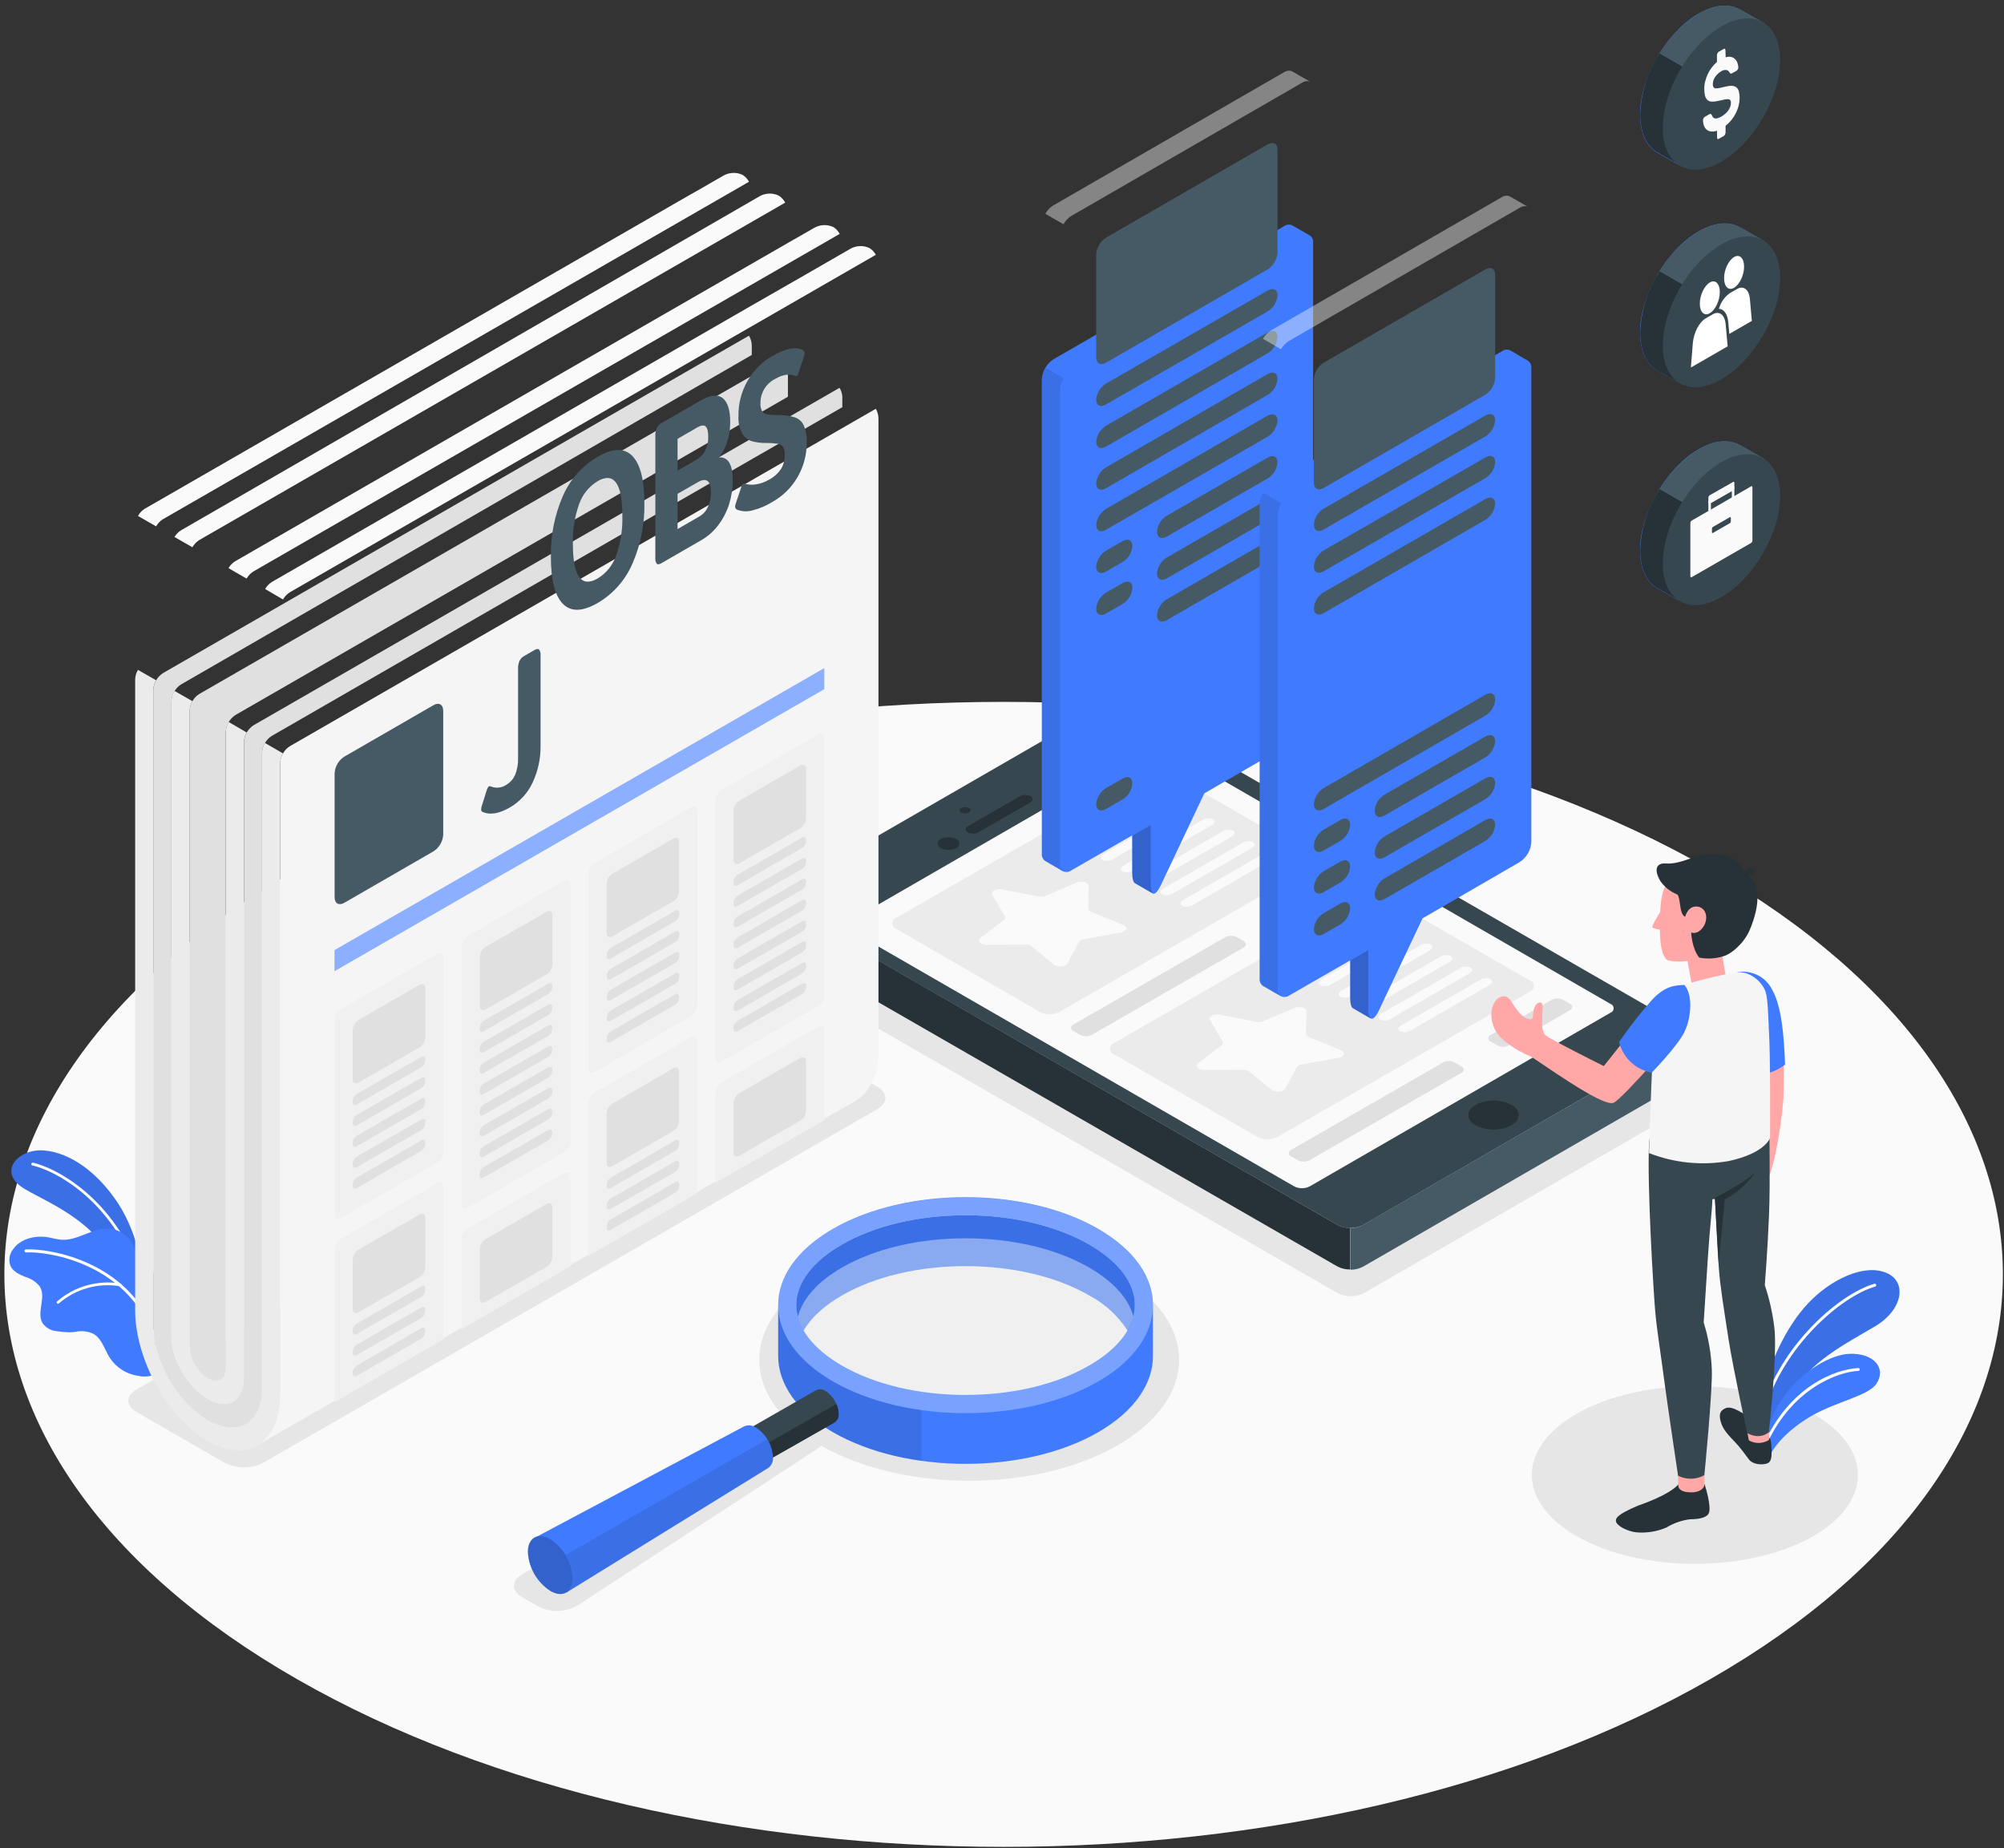 <svg width="154" height="142" viewBox="0 0 154 142" fill="none" xmlns="http://www.w3.org/2000/svg">
<rect x="0" y="0" width="154" height="142" fill="#333333" stroke="none"/>
<path d="M131.424 129.016C101.435 146.196 52.816 146.196 22.827 129.016C-7.162 111.836 -7.158 83.986 22.827 66.81C52.812 49.634 101.438 49.634 131.424 66.81C161.409 83.986 161.412 111.839 131.424 129.016Z" fill="#FAFAFA"/>
<path d="M85.885 97.912C79.583 94.286 69.367 94.286 63.066 97.912C57.725 100.991 56.915 105.681 60.627 109.252C60.417 109.307 60.215 109.389 60.026 109.495L40.13 120.955C39.286 121.441 39.286 122.231 40.13 122.717L41.379 123.435C41.847 123.673 42.368 123.79 42.894 123.775C43.419 123.76 43.933 123.614 44.387 123.35L62.911 111.25C62.987 111.201 63.058 111.145 63.124 111.083C69.429 114.678 79.59 114.668 85.881 111.052C92.173 107.436 92.204 101.542 85.885 97.912Z" fill="#E6E6E6"/>
<path d="M130.178 84.718L104.821 99.349C104.505 99.509 104.155 99.593 103.8 99.593C103.446 99.593 103.096 99.509 102.78 99.349L58.668 73.949C58.105 73.627 58.105 73.1 58.668 72.775L84.026 58.144C84.342 57.984 84.692 57.9 85.046 57.9C85.401 57.9 85.751 57.984 86.067 58.144L130.178 83.544C130.741 83.866 130.741 84.393 130.178 84.718Z" fill="#E6E6E6"/>
<path d="M17.259 112.389L10.477 108.482C9.657 108.01 9.657 107.244 10.477 106.772L57.669 79.599C58.13 79.367 58.639 79.245 59.155 79.245C59.671 79.245 60.18 79.367 60.64 79.599L67.425 83.506C68.245 83.978 68.245 84.744 67.425 85.216L20.23 112.389C19.77 112.622 19.261 112.743 18.744 112.743C18.228 112.743 17.719 112.622 17.259 112.389Z" fill="#E6E6E6"/>
<path d="M130.246 120.155C137.167 120.155 142.777 117.098 142.777 113.327C142.777 109.556 137.167 106.499 130.246 106.499C123.325 106.499 117.715 109.556 117.715 113.327C117.715 117.098 123.325 120.155 130.246 120.155Z" fill="#E6E6E6"/>
<path d="M135.733 106.547C135.853 105.032 137.205 101.984 138.941 100.143C140.677 98.303 143.267 97.064 144.978 97.807C146.573 98.491 146.224 100.629 144.117 101.888C142.011 103.147 138.883 104.696 137.809 107.081L135.733 109.947V106.547Z" fill="#407BFF"/>
<path opacity="0.1" d="M135.733 106.547C135.853 105.032 137.205 101.984 138.941 100.143C140.677 98.303 143.267 97.064 144.978 97.807C146.573 98.491 146.224 100.629 144.117 101.888C142.011 103.147 138.883 104.696 137.809 107.081L135.733 109.947V106.547Z" fill="black"/>
<path d="M135.452 108.61C135.476 108.61 135.5 108.602 135.52 108.587C135.54 108.572 135.555 108.551 135.561 108.527C136.995 103.441 141.527 99.575 144.11 98.85C144.135 98.839 144.156 98.819 144.168 98.794C144.18 98.77 144.182 98.741 144.175 98.715C144.167 98.688 144.15 98.665 144.127 98.65C144.103 98.636 144.075 98.63 144.048 98.634C141.417 99.377 136.8 103.304 135.345 108.469C135.341 108.483 135.34 108.498 135.342 108.513C135.343 108.528 135.348 108.542 135.355 108.554C135.363 108.567 135.373 108.578 135.384 108.587C135.396 108.596 135.41 108.603 135.424 108.606L135.452 108.61Z" fill="white"/>
<path d="M135.96 111.966C136.272 111.135 137.428 109.815 139.208 108.788C141.177 107.656 143.586 107.256 144.21 106.298C144.961 105.152 144.038 103.937 142.1 104.02C140.162 104.102 136.588 106.438 135.733 110.321L135.96 111.966Z" fill="#407BFF"/>
<path d="M135.66 111.056C135.681 111.056 135.702 111.05 135.72 111.039C135.738 111.027 135.752 111.01 135.76 110.991C137.708 106.691 141.221 105.408 142.806 105.329C142.835 105.329 142.863 105.318 142.883 105.297C142.904 105.277 142.916 105.249 142.916 105.22C142.916 105.191 142.904 105.163 142.883 105.142C142.863 105.122 142.835 105.11 142.806 105.11C141.053 105.196 137.557 106.51 135.568 110.899C135.561 110.912 135.558 110.926 135.558 110.941C135.557 110.956 135.56 110.971 135.565 110.985C135.571 110.998 135.579 111.011 135.589 111.021C135.6 111.032 135.612 111.04 135.626 111.046C135.637 111.051 135.648 111.055 135.66 111.056Z" fill="white"/>
<path d="M11.037 98.101C11.037 98.101 10.694 94.957 9.109 92.515C7.524 90.072 5.384 88.553 3.373 88.393C1.363 88.232 -0.259 90.079 1.892 91.348C4.042 92.618 7.864 93.907 9.624 98.645L11.037 98.101Z" fill="#407BFF"/>
<path opacity="0.1" d="M11.037 98.101C11.037 98.101 10.694 94.957 9.109 92.515C7.524 90.072 5.384 88.553 3.373 88.393C1.363 88.232 -0.259 90.079 1.892 91.348C4.042 92.618 7.864 93.907 9.624 98.645L11.037 98.101Z" fill="black"/>
<path d="M10.447 97.283H10.468C10.481 97.278 10.493 97.27 10.503 97.26C10.513 97.25 10.521 97.239 10.527 97.225C10.532 97.212 10.535 97.198 10.535 97.184C10.535 97.17 10.532 97.156 10.526 97.143C8.406 91.93 4.352 89.754 2.527 89.33C2.5 89.327 2.473 89.334 2.451 89.35C2.429 89.365 2.414 89.388 2.408 89.415C2.402 89.441 2.406 89.468 2.419 89.492C2.432 89.515 2.453 89.533 2.479 89.542C4.279 89.952 8.238 92.094 10.327 97.222C10.338 97.244 10.355 97.262 10.377 97.273C10.399 97.284 10.423 97.288 10.447 97.283Z" fill="white"/>
<path d="M0.801 97.256C0.996 97.694 1.487 97.92 1.916 98.098C2.379 98.223 2.788 98.497 3.079 98.878C3.562 99.709 2.77 100.879 3.288 101.687C3.409 101.85 3.564 101.987 3.741 102.088C3.918 102.189 4.114 102.253 4.317 102.275C4.649 102.323 4.983 102.354 5.319 102.367C5.478 102.363 5.637 102.351 5.796 102.33C6.257 102.226 6.739 102.278 7.168 102.477C7.83 102.846 8.032 103.681 8.434 104.324C8.683 104.703 9.012 105.024 9.397 105.265C9.783 105.506 10.216 105.661 10.667 105.72C11.051 105.797 11.449 105.771 11.819 105.644L11.885 105.603C11.926 105.559 11.965 105.512 12.001 105.463V105.443C12.118 105.012 11.926 104.563 11.919 104.119V104.037C11.919 103.52 11.953 103.01 11.963 102.49C11.986 101.539 11.995 100.588 11.991 99.637C11.991 99.022 12.059 98.344 11.799 97.763C11.507 97.123 10.787 97.109 10.516 96.48C10.406 96.23 10.348 95.963 10.241 95.71C10.078 95.34 9.816 95.021 9.483 94.79C9.15 94.558 8.76 94.422 8.355 94.397C7.092 94.332 5.953 95.348 4.705 95.255C4.38 95.212 4.059 95.151 3.741 95.074C2.712 94.882 1.542 95.173 0.969 96.032C0.843 96.207 0.761 96.41 0.732 96.623C0.703 96.837 0.726 97.054 0.801 97.256Z" fill="#407BFF"/>
<path d="M12.118 103.469C12.131 103.465 12.144 103.459 12.156 103.451C12.167 103.443 12.177 103.432 12.184 103.42C12.191 103.408 12.195 103.394 12.197 103.38C12.198 103.366 12.197 103.352 12.193 103.339C10.461 96.825 3.583 95.888 1.984 96.001C1.97 96.002 1.957 96.005 1.944 96.011C1.931 96.017 1.92 96.026 1.911 96.037C1.902 96.047 1.895 96.059 1.89 96.072C1.886 96.086 1.884 96.1 1.885 96.114C1.883 96.128 1.884 96.142 1.888 96.156C1.892 96.17 1.899 96.183 1.908 96.194C1.918 96.205 1.929 96.214 1.942 96.22C1.956 96.226 1.97 96.23 1.984 96.23C3.559 96.117 10.289 97.037 11.991 103.414C12.002 103.437 12.021 103.455 12.044 103.465C12.067 103.475 12.093 103.476 12.118 103.469Z" fill="white"/>
<path d="M4.475 100.171C4.497 100.167 4.518 100.156 4.533 100.14C5.168 99.591 5.917 99.189 6.726 98.962C7.535 98.735 8.384 98.688 9.213 98.826C9.241 98.829 9.27 98.821 9.292 98.804C9.315 98.787 9.331 98.762 9.336 98.734C9.338 98.72 9.337 98.706 9.333 98.692C9.33 98.678 9.323 98.666 9.315 98.655C9.306 98.643 9.295 98.634 9.283 98.627C9.271 98.62 9.257 98.616 9.243 98.614C8.382 98.473 7.5 98.524 6.66 98.762C5.82 99 5.044 99.421 4.386 99.993C4.376 100.003 4.368 100.014 4.363 100.027C4.357 100.04 4.354 100.054 4.354 100.068C4.354 100.082 4.357 100.096 4.363 100.109C4.368 100.122 4.376 100.133 4.386 100.143C4.398 100.154 4.412 100.162 4.428 100.166C4.443 100.171 4.459 100.173 4.475 100.171Z" fill="white"/>
<path d="M129.252 79.98L104.752 94.118C104.446 94.272 104.108 94.351 103.766 94.351C103.423 94.351 103.086 94.272 102.78 94.118L60.139 69.573C59.594 69.262 59.594 68.752 60.139 68.441L84.657 54.299C84.962 54.145 85.299 54.065 85.641 54.065C85.983 54.065 86.32 54.145 86.626 54.299L129.252 78.844C129.78 79.159 129.78 79.665 129.252 79.98Z" fill="#37474F"/>
<path d="M116.144 86.462C115.719 86.677 115.249 86.789 114.772 86.789C114.295 86.789 113.825 86.677 113.4 86.462C112.645 86.027 112.645 85.322 113.4 84.888C113.825 84.671 114.295 84.558 114.772 84.558C115.249 84.558 115.72 84.671 116.144 84.888C116.902 85.322 116.902 86.027 116.144 86.462Z" fill="#263238"/>
<path d="M104.735 94.118L129.252 79.979C129.739 79.699 129.791 79.261 129.406 78.953C129.65 79.145 129.85 79.387 129.994 79.661C130.138 79.936 130.222 80.238 130.24 80.547V81.471C130.223 81.814 130.124 82.147 129.952 82.445C129.78 82.742 129.541 82.994 129.252 83.181L104.752 97.32C104.449 97.481 104.111 97.562 103.768 97.556V94.364C104.106 94.364 104.438 94.279 104.735 94.118Z" fill="#455A64"/>
<path d="M60.14 72.769C59.852 72.581 59.613 72.329 59.442 72.031C59.271 71.734 59.172 71.401 59.155 71.058V70.135C59.173 69.825 59.257 69.522 59.401 69.247C59.544 68.972 59.745 68.73 59.989 68.537C59.605 68.852 59.646 69.286 60.14 69.563L102.763 94.108C103.067 94.27 103.407 94.351 103.751 94.344V97.536C103.407 97.543 103.067 97.461 102.763 97.3L60.14 72.769Z" fill="#263238"/>
<path d="M100.643 91.156L123.753 77.814C123.826 77.791 123.89 77.745 123.935 77.684C123.98 77.622 124.004 77.548 124.004 77.472C124.004 77.396 123.98 77.322 123.935 77.26C123.89 77.199 123.826 77.153 123.753 77.13L89.593 57.425C89.411 57.333 89.209 57.284 89.003 57.284C88.798 57.284 88.596 57.333 88.413 57.425L65.292 70.767C65.22 70.79 65.156 70.836 65.111 70.897C65.066 70.959 65.042 71.033 65.042 71.109C65.042 71.185 65.066 71.259 65.111 71.321C65.156 71.382 65.22 71.428 65.292 71.451L99.459 91.156C99.643 91.248 99.845 91.297 100.051 91.297C100.257 91.297 100.459 91.248 100.643 91.156Z" fill="#FAFAFA"/>
<path d="M68.877 71.371L79.916 77.755C80.146 77.871 80.4 77.932 80.658 77.932C80.916 77.932 81.171 77.871 81.401 77.755L100.817 66.579C100.907 66.548 100.985 66.491 101.04 66.414C101.095 66.337 101.125 66.245 101.125 66.151C101.125 66.057 101.095 65.965 101.04 65.888C100.985 65.811 100.907 65.754 100.817 65.723L89.764 59.354C89.534 59.237 89.28 59.177 89.022 59.177C88.764 59.177 88.509 59.237 88.279 59.354L68.877 70.516C68.787 70.546 68.709 70.604 68.654 70.681C68.599 70.757 68.569 70.849 68.569 70.944C68.569 71.038 68.599 71.13 68.654 71.207C68.709 71.284 68.787 71.341 68.877 71.371Z" fill="#EBEBEB"/>
<path d="M76.983 68.331L79.817 68.882C79.994 68.919 80.178 68.902 80.345 68.834L82.746 67.808C83.127 67.644 83.669 67.808 83.662 68.078L83.624 69.788C83.624 69.898 83.714 70.001 83.868 70.066L86.311 71.061C86.698 71.218 86.606 71.564 86.149 71.646L83.285 72.163C83.21 72.17 83.137 72.193 83.072 72.231C83.007 72.269 82.951 72.32 82.908 72.382L82.019 74.027C81.875 74.287 81.275 74.342 80.99 74.119L79.275 72.713C79.138 72.615 78.971 72.565 78.801 72.573L75.807 72.594C75.33 72.594 75.055 72.286 75.34 72.067L77.131 70.698C77.156 70.684 77.179 70.665 77.197 70.641C77.215 70.618 77.228 70.592 77.235 70.563C77.243 70.535 77.245 70.505 77.241 70.476C77.237 70.447 77.228 70.419 77.213 70.394L76.253 68.762C76.102 68.489 76.531 68.242 76.983 68.331Z" fill="#FAFAFA"/>
<path d="M83.285 64.725L89.363 61.226C89.483 61.156 89.617 61.114 89.755 61.105C89.893 61.095 90.031 61.118 90.159 61.171C90.351 61.284 90.307 61.489 90.063 61.629L83.988 65.129C83.868 65.198 83.734 65.239 83.596 65.248C83.458 65.258 83.32 65.236 83.192 65.184C83 65.071 83.045 64.865 83.285 64.725Z" fill="#FAFAFA"/>
<path d="M84.822 65.607L90.897 62.108C91.016 62.037 91.15 61.996 91.288 61.986C91.427 61.977 91.565 62 91.693 62.053C91.885 62.166 91.844 62.371 91.597 62.511L85.522 66.011C85.402 66.08 85.268 66.121 85.13 66.13C84.992 66.14 84.854 66.118 84.726 66.066C84.53 65.953 84.575 65.747 84.822 65.607Z" fill="#FAFAFA"/>
<path d="M86.351 66.491L92.426 62.992C92.545 62.921 92.68 62.879 92.818 62.869C92.956 62.86 93.095 62.883 93.222 62.937C93.418 63.05 93.373 63.255 93.126 63.395L87.058 66.895C86.938 66.964 86.804 67.005 86.666 67.014C86.528 67.024 86.39 67.002 86.262 66.95C86.063 66.837 86.104 66.631 86.351 66.491Z" fill="#FAFAFA"/>
<path d="M87.882 67.37L93.96 63.873C94.079 63.803 94.212 63.761 94.35 63.751C94.488 63.742 94.626 63.765 94.753 63.819C94.948 63.928 94.904 64.133 94.66 64.277L88.582 67.773C88.463 67.844 88.328 67.886 88.19 67.895C88.052 67.905 87.913 67.882 87.786 67.828C87.594 67.718 87.638 67.513 87.882 67.37Z" fill="#FAFAFA"/>
<path d="M89.414 68.252L95.49 64.756C95.609 64.685 95.743 64.643 95.881 64.634C96.019 64.624 96.158 64.647 96.285 64.701C96.478 64.811 96.436 65.016 96.189 65.16L90.114 68.656C89.995 68.727 89.861 68.769 89.723 68.778C89.585 68.788 89.446 68.765 89.318 68.711C89.116 68.601 89.167 68.396 89.414 68.252Z" fill="#FAFAFA"/>
<path d="M90.945 69.134L97.007 65.638C97.126 65.567 97.26 65.525 97.398 65.516C97.536 65.506 97.675 65.529 97.803 65.583C97.995 65.693 97.954 65.898 97.707 66.042L91.645 69.545C91.526 69.616 91.392 69.657 91.254 69.667C91.115 69.677 90.977 69.653 90.849 69.599C90.657 69.483 90.698 69.278 90.945 69.134Z" fill="#FAFAFA"/>
<path d="M82.499 79.226L83 79.517C83.138 79.586 83.291 79.622 83.446 79.622C83.601 79.622 83.754 79.586 83.892 79.517L95.555 72.809C95.802 72.665 95.802 72.436 95.555 72.296L95.051 72.005C94.913 71.936 94.76 71.899 94.605 71.899C94.45 71.899 94.297 71.936 94.159 72.005L82.496 78.713C82.442 78.731 82.395 78.766 82.362 78.812C82.329 78.859 82.311 78.914 82.311 78.971C82.312 79.028 82.33 79.083 82.364 79.129C82.398 79.175 82.445 79.209 82.499 79.226Z" fill="#E0E0E0"/>
<path d="M103.4 67.192L103.901 67.483C104.148 67.623 104.148 67.852 103.901 67.996L99.219 70.691C99.08 70.76 98.927 70.797 98.773 70.797C98.618 70.797 98.465 70.76 98.327 70.691L97.826 70.4C97.579 70.26 97.579 70.031 97.826 69.887L102.495 67.192C102.635 67.12 102.79 67.083 102.947 67.083C103.105 67.083 103.26 67.12 103.4 67.192Z" fill="#E0E0E0"/>
<path d="M85.596 81.002L96.663 87.368C96.893 87.484 97.147 87.545 97.406 87.545C97.663 87.545 97.918 87.484 98.148 87.368L117.564 76.192C117.654 76.162 117.732 76.104 117.787 76.027C117.842 75.951 117.872 75.859 117.872 75.764C117.872 75.67 117.842 75.578 117.787 75.501C117.732 75.425 117.654 75.367 117.564 75.337L106.512 68.967C106.281 68.851 106.027 68.79 105.769 68.79C105.511 68.79 105.256 68.851 105.026 68.967L85.596 80.15C85.508 80.181 85.431 80.239 85.377 80.315C85.323 80.391 85.294 80.482 85.294 80.576C85.294 80.669 85.323 80.76 85.377 80.837C85.431 80.913 85.508 80.971 85.596 81.002Z" fill="#EBEBEB"/>
<path d="M93.713 77.958L96.55 78.512C96.727 78.548 96.911 78.532 97.078 78.464L99.48 77.438C99.864 77.273 100.406 77.438 100.399 77.705L100.361 79.415C100.361 79.525 100.447 79.627 100.601 79.689L103.047 80.684C103.435 80.845 103.339 81.191 102.886 81.273L100.025 81.782C99.95 81.79 99.878 81.814 99.813 81.852C99.748 81.889 99.692 81.94 99.648 82.001L98.759 83.647C98.619 83.907 98.018 83.961 97.73 83.739L96.015 82.333C95.876 82.234 95.708 82.185 95.538 82.193L92.543 82.213C92.07 82.213 91.792 81.905 92.077 81.686L93.868 80.318C93.918 80.288 93.956 80.24 93.972 80.183C93.987 80.126 93.981 80.066 93.953 80.014L92.989 78.382C92.835 78.118 93.264 77.872 93.713 77.958Z" fill="#FAFAFA"/>
<path d="M100.021 74.355L106.096 70.856C106.216 70.785 106.35 70.744 106.488 70.734C106.626 70.725 106.764 70.748 106.892 70.801C107.088 70.914 107.043 71.119 106.796 71.259L100.721 74.759C100.601 74.828 100.467 74.869 100.329 74.878C100.191 74.888 100.053 74.866 99.925 74.814C99.75 74.701 99.774 74.495 100.021 74.355Z" fill="#FAFAFA"/>
<path d="M101.552 75.238L107.641 71.738C107.76 71.668 107.894 71.627 108.032 71.617C108.17 71.608 108.309 71.63 108.436 71.684C108.628 71.796 108.584 72.002 108.34 72.142L102.262 75.642C102.143 75.713 102.009 75.755 101.871 75.766C101.733 75.776 101.594 75.755 101.466 75.703C101.263 75.584 101.308 75.378 101.552 75.238Z" fill="#FAFAFA"/>
<path d="M103.084 76.117L109.16 72.624C109.279 72.553 109.413 72.512 109.551 72.502C109.689 72.493 109.828 72.516 109.955 72.57C110.148 72.679 110.106 72.884 109.859 73.028L103.784 76.524C103.664 76.593 103.531 76.634 103.393 76.644C103.255 76.653 103.116 76.631 102.988 76.579C102.793 76.466 102.837 76.261 103.084 76.117Z" fill="#FAFAFA"/>
<path d="M104.615 76.999L110.69 73.503C110.809 73.432 110.943 73.391 111.082 73.381C111.22 73.371 111.359 73.395 111.486 73.448C111.682 73.558 111.637 73.763 111.39 73.907L105.315 77.413C105.196 77.484 105.062 77.526 104.924 77.536C104.785 77.545 104.647 77.522 104.519 77.468C104.327 77.348 104.368 77.143 104.615 76.999Z" fill="#FAFAFA"/>
<path d="M106.145 77.882L112.224 74.386C112.342 74.315 112.476 74.273 112.614 74.264C112.751 74.254 112.889 74.277 113.016 74.331C113.212 74.441 113.167 74.646 112.924 74.79L106.845 78.286C106.726 78.357 106.592 78.399 106.454 78.408C106.315 78.418 106.177 78.394 106.049 78.341C105.857 78.231 105.902 78.026 106.145 77.882Z" fill="#FAFAFA"/>
<path d="M107.678 78.782L113.753 75.285C113.872 75.215 114.006 75.173 114.145 75.163C114.283 75.154 114.422 75.177 114.549 75.231C114.741 75.34 114.7 75.546 114.453 75.689L108.378 79.185C108.259 79.256 108.125 79.298 107.987 79.308C107.848 79.317 107.71 79.294 107.582 79.24C107.387 79.124 107.431 78.908 107.678 78.782Z" fill="#FAFAFA"/>
<path d="M99.229 88.856L99.733 89.147C99.871 89.216 100.024 89.252 100.179 89.252C100.334 89.252 100.487 89.216 100.625 89.147L112.288 82.439C112.342 82.421 112.39 82.386 112.423 82.34C112.456 82.294 112.474 82.239 112.474 82.182C112.474 82.125 112.456 82.07 112.423 82.024C112.39 81.978 112.342 81.943 112.288 81.925L111.784 81.635C111.646 81.565 111.493 81.529 111.338 81.529C111.183 81.529 111.031 81.565 110.892 81.635L99.229 88.343C99.175 88.361 99.128 88.395 99.094 88.441C99.061 88.487 99.043 88.543 99.043 88.6C99.043 88.656 99.061 88.712 99.094 88.758C99.128 88.804 99.175 88.838 99.229 88.856Z" fill="#E0E0E0"/>
<path d="M120.13 76.822L120.635 77.113C120.882 77.253 120.882 77.482 120.635 77.626L115.952 80.322C115.814 80.391 115.661 80.427 115.506 80.427C115.351 80.427 115.199 80.391 115.06 80.322L114.556 80.031C114.502 80.013 114.455 79.979 114.421 79.933C114.388 79.886 114.37 79.831 114.37 79.774C114.37 79.717 114.388 79.662 114.421 79.616C114.455 79.57 114.502 79.535 114.556 79.518L119.242 76.822C119.38 76.753 119.532 76.717 119.686 76.717C119.84 76.717 119.993 76.753 120.13 76.822Z" fill="#E0E0E0"/>
<path d="M74.462 62.426C74.368 62.472 74.264 62.496 74.16 62.496C74.055 62.496 73.952 62.472 73.858 62.426C73.822 62.414 73.791 62.391 73.77 62.36C73.748 62.33 73.736 62.293 73.736 62.255C73.736 62.218 73.748 62.181 73.77 62.151C73.791 62.12 73.822 62.097 73.858 62.084C73.952 62.038 74.055 62.015 74.16 62.015C74.264 62.015 74.368 62.038 74.462 62.084C74.63 62.177 74.63 62.331 74.462 62.426Z" fill="#263238"/>
<path d="M73.498 65.16C73.31 65.254 73.104 65.303 72.894 65.303C72.684 65.303 72.477 65.254 72.29 65.16C72.222 65.132 72.164 65.085 72.123 65.024C72.082 64.963 72.06 64.891 72.06 64.818C72.06 64.744 72.082 64.672 72.123 64.612C72.164 64.551 72.222 64.503 72.29 64.476C72.477 64.381 72.684 64.332 72.894 64.332C73.104 64.332 73.31 64.381 73.498 64.476C73.566 64.503 73.624 64.551 73.665 64.612C73.706 64.672 73.728 64.744 73.728 64.818C73.728 64.891 73.706 64.963 73.665 65.024C73.624 65.085 73.566 65.132 73.498 65.16Z" fill="#263238"/>
<path d="M74.365 63.949C74.142 63.819 74.156 63.606 74.392 63.47L78.365 61.181C78.494 61.115 78.637 61.081 78.782 61.081C78.927 61.081 79.07 61.115 79.198 61.181C79.418 61.308 79.408 61.523 79.171 61.66L75.199 63.945C75.07 64.011 74.927 64.045 74.782 64.046C74.638 64.046 74.495 64.013 74.365 63.949Z" fill="#263238"/>
<path d="M64.73 30.481V31.285L61.945 32.889L57.766 35.284L20.883 56.545C20.664 56.682 20.484 56.871 20.358 57.096C20.222 57.317 20.147 57.569 20.138 57.828V106.713C20.138 109.371 18.265 110.448 15.96 109.107C13.655 107.766 11.778 104.547 11.778 101.889V53.001C11.793 52.744 11.867 52.494 11.997 52.271C12.126 52.048 12.306 51.858 12.523 51.718L53.581 28.076L57.557 25.791C57.69 26.014 57.763 26.267 57.77 26.526V27.272L13.915 52.587C13.71 52.714 13.539 52.891 13.418 53.1C13.268 53.33 13.184 53.596 13.175 53.87V102.69C13.175 104.462 14.423 106.613 15.963 107.499C17.504 108.385 18.749 107.667 18.749 105.895V57.01C18.761 56.754 18.833 56.505 18.96 56.282C19.087 56.059 19.265 55.869 19.48 55.727L64.514 29.797C64.644 30.003 64.718 30.238 64.73 30.481Z" fill="#E0E0E0"/>
<path d="M60.549 28.129V30.482L18.108 54.928C17.89 55.066 17.707 55.254 17.576 55.475C17.444 55.697 17.366 55.947 17.349 56.204V105.089C17.349 105.975 16.729 106.334 15.96 105.889C15.556 105.627 15.219 105.274 14.976 104.858C14.735 104.442 14.594 103.975 14.567 103.495V54.606C14.576 54.348 14.651 54.096 14.784 53.874C14.911 53.651 15.091 53.462 15.308 53.324L60.339 27.396C60.47 27.619 60.542 27.871 60.549 28.129Z" fill="#E0E0E0"/>
<path d="M21.747 57.886C21.614 58.107 21.54 58.358 21.531 58.615V107.079C21.532 107.431 21.509 107.783 21.462 108.133C21.449 108.224 21.435 108.313 21.421 108.4C21.421 108.482 21.39 108.56 21.373 108.642C21.356 108.725 21.339 108.786 21.319 108.854C21.298 108.923 21.284 108.988 21.264 109.053C21.036 109.885 20.502 110.601 19.768 111.058C18.77 111.629 17.432 111.56 15.96 110.715C12.873 108.943 10.386 104.442 10.386 100.665V52.197C10.394 51.94 10.469 51.689 10.602 51.469L11.998 52.269C11.863 52.49 11.787 52.742 11.778 53.001V101.886C11.778 104.544 13.652 107.777 15.96 109.104C18.269 110.432 20.138 109.357 20.138 106.71V57.815C20.147 57.556 20.222 57.303 20.358 57.083L21.747 57.886Z" fill="#EBEBEB"/>
<path d="M18.961 56.282C18.828 56.503 18.754 56.754 18.745 57.011V105.895C18.745 107.668 17.497 108.386 15.96 107.5C14.423 106.614 13.171 104.462 13.171 102.69V53.857C13.18 53.583 13.264 53.317 13.415 53.087L14.787 53.874C14.654 54.096 14.579 54.347 14.57 54.606V103.491C14.598 103.971 14.738 104.438 14.98 104.854C15.222 105.27 15.559 105.623 15.963 105.885C16.732 106.33 17.353 105.971 17.353 105.085V56.203C17.361 55.944 17.437 55.692 17.572 55.471L18.961 56.282Z" fill="#EBEBEB"/>
<path d="M57.557 13.965L53.588 16.25L12.523 39.892C12.303 40.028 12.123 40.218 11.998 40.443L10.602 39.642C10.726 39.416 10.907 39.225 11.126 39.088L52.188 15.446L52.981 14.988L53.784 14.536L54.47 14.14L54.878 13.903L55.636 13.469C55.857 13.352 56.103 13.288 56.353 13.284C56.603 13.279 56.851 13.333 57.077 13.442C57.28 13.572 57.445 13.752 57.557 13.965Z" fill="#FAFAFA"/>
<path d="M67.303 19.579L63.334 21.864L56.367 25.874L22.275 45.506C22.056 45.644 21.874 45.835 21.747 46.06L20.375 45.257C20.498 45.039 20.672 44.855 20.883 44.719L57.763 23.472L61.941 21.078L64.727 19.473L65.375 19.1L65.447 19.063C65.661 18.96 65.896 18.907 66.133 18.907C66.371 18.907 66.605 18.96 66.819 19.063L66.891 19.107C67.061 19.233 67.202 19.394 67.303 19.579Z" fill="#FAFAFA"/>
<path d="M60.339 15.569L15.308 41.496C15.091 41.634 14.911 41.823 14.783 42.047L13.411 41.26C13.532 41.05 13.703 40.874 13.909 40.746L57.763 15.432L58.408 15.059C58.629 14.942 58.875 14.878 59.125 14.873C59.375 14.869 59.623 14.923 59.849 15.032C60.056 15.165 60.225 15.35 60.339 15.569Z" fill="#FAFAFA"/>
<path d="M64.524 17.972L19.48 43.902C19.259 44.039 19.077 44.23 18.951 44.456L17.559 43.652C17.69 43.424 17.879 43.234 18.108 43.102L60.562 18.656L62.62 17.479C62.842 17.362 63.088 17.299 63.338 17.295C63.588 17.291 63.836 17.346 64.061 17.455C64.257 17.585 64.417 17.763 64.524 17.972Z" fill="#FAFAFA"/>
<path d="M67.506 32.14V80.604C67.506 82.592 66.82 83.984 65.712 84.6L19.703 111.091C20.11 110.847 20.464 110.523 20.741 110.138C21.019 109.754 21.216 109.317 21.319 108.854C21.339 108.786 21.357 108.714 21.374 108.642C21.391 108.57 21.405 108.481 21.422 108.399C21.439 108.317 21.449 108.225 21.463 108.132C21.509 107.783 21.532 107.431 21.532 107.079V58.615C21.54 58.357 21.614 58.106 21.748 57.886C21.875 57.66 22.056 57.47 22.276 57.332L56.367 37.703L63.334 33.693L67.303 31.408C67.433 31.631 67.502 31.883 67.506 32.14Z" fill="#F5F5F5"/>
<path d="M26.457 58.136L33.318 54.178C33.73 53.942 34.059 54.13 34.059 54.605V64.126C34.046 64.383 33.972 64.633 33.843 64.856C33.714 65.079 33.534 65.268 33.318 65.409L26.457 69.367C26.046 69.603 25.713 69.411 25.713 68.939V59.419C25.727 59.161 25.802 58.911 25.931 58.688C26.06 58.465 26.241 58.276 26.457 58.136Z" fill="#455A64"/>
<path d="M25.713 73.004L63.338 51.343V52.947L25.713 74.608V73.004Z" fill="#407BFF"/>
<path opacity="0.4" d="M25.713 73.004L63.338 51.343V52.947L25.713 74.608V73.004Z" fill="white"/>
<path d="M26.159 77.561L33.63 73.261C33.874 73.117 34.073 73.234 34.073 73.517V88.535C34.065 88.689 34.021 88.839 33.944 88.973C33.867 89.106 33.76 89.22 33.63 89.305L26.159 93.605C25.912 93.749 25.713 93.632 25.713 93.348V78.331C25.721 78.176 25.766 78.026 25.843 77.892C25.921 77.759 26.029 77.645 26.159 77.561Z" fill="#F0F0F0"/>
<path d="M26.159 95.202L33.63 90.898C33.874 90.758 34.073 90.874 34.073 91.155V102.909L25.713 107.733V95.982C25.719 95.826 25.763 95.674 25.841 95.538C25.918 95.402 26.027 95.287 26.159 95.202Z" fill="#F0F0F0"/>
<path d="M35.915 71.94L43.383 67.64C43.63 67.5 43.829 67.613 43.829 67.897V87.738C43.82 87.892 43.776 88.042 43.698 88.176C43.621 88.31 43.513 88.424 43.383 88.508L35.915 92.808C35.668 92.948 35.469 92.835 35.469 92.551V72.71C35.478 72.556 35.523 72.406 35.6 72.272C35.678 72.139 35.785 72.025 35.915 71.94Z" fill="#F0F0F0"/>
<path d="M45.668 66.33L53.136 62.02C53.383 61.876 53.582 61.992 53.582 62.276V77.294C53.574 77.448 53.529 77.599 53.451 77.732C53.374 77.866 53.266 77.98 53.136 78.064L45.668 82.374C45.421 82.518 45.222 82.401 45.222 82.118V67.1C45.23 66.945 45.274 66.795 45.352 66.661C45.429 66.528 45.538 66.414 45.668 66.33Z" fill="#F0F0F0"/>
<path d="M55.423 60.711L62.892 56.411C63.139 56.268 63.337 56.384 63.337 56.668V76.509C63.328 76.663 63.284 76.813 63.206 76.947C63.129 77.08 63.021 77.194 62.892 77.279L55.423 81.579C55.176 81.719 54.977 81.606 54.977 81.322V61.481C54.986 61.327 55.03 61.177 55.108 61.043C55.185 60.909 55.294 60.795 55.423 60.711Z" fill="#F0F0F0"/>
<path d="M35.915 94.409L43.383 90.109C43.63 89.965 43.829 90.081 43.829 90.365V97.303L35.469 102.119V95.178C35.477 95.024 35.522 94.874 35.599 94.74C35.676 94.606 35.785 94.493 35.915 94.409Z" fill="#F0F0F0"/>
<path d="M45.208 84.747V96.501L53.568 91.688V79.934C53.568 79.65 53.369 79.537 53.122 79.677L45.654 83.977C45.524 84.062 45.416 84.175 45.339 84.309C45.261 84.443 45.216 84.593 45.208 84.747Z" fill="#F0F0F0"/>
<path d="M55.42 83.178L62.892 78.878C63.139 78.734 63.337 78.851 63.337 79.135V86.072L54.977 90.885V83.948C54.986 83.794 55.03 83.644 55.107 83.51C55.184 83.377 55.291 83.263 55.42 83.178Z" fill="#F0F0F0"/>
<path d="M37.318 95.203L42.001 92.507C42.248 92.363 42.447 92.48 42.447 92.763V96.571C42.438 96.725 42.394 96.876 42.316 97.009C42.239 97.143 42.13 97.257 42.001 97.341L37.318 100.03C37.071 100.17 36.872 100.057 36.872 99.773V95.986C36.878 95.829 36.922 95.676 36.999 95.54C37.077 95.404 37.186 95.288 37.318 95.203Z" fill="#E0E0E0"/>
<path d="M56.816 83.985L61.499 81.289C61.742 81.145 61.944 81.262 61.944 81.546V85.333C61.935 85.487 61.89 85.636 61.813 85.77C61.735 85.904 61.628 86.017 61.499 86.102L56.816 88.798C56.569 88.938 56.37 88.826 56.37 88.541V84.755C56.378 84.6 56.423 84.45 56.5 84.316C56.578 84.183 56.686 84.069 56.816 83.985Z" fill="#E0E0E0"/>
<path d="M27.551 78.364L32.234 75.665C32.481 75.525 32.68 75.641 32.68 75.922V79.712C32.671 79.866 32.626 80.016 32.549 80.15C32.471 80.283 32.363 80.397 32.234 80.482L27.551 83.177C27.308 83.318 27.105 83.205 27.105 82.921V79.124C27.115 78.971 27.161 78.823 27.238 78.691C27.316 78.559 27.423 78.447 27.551 78.364Z" fill="#E0E0E0"/>
<path d="M27.404 84.063L32.385 81.197C32.55 81.104 32.68 81.18 32.68 81.368V81.487C32.675 81.59 32.645 81.69 32.594 81.779C32.543 81.868 32.471 81.944 32.385 82.001L27.404 84.867C27.239 84.963 27.105 84.867 27.105 84.696V84.576C27.111 84.474 27.141 84.374 27.193 84.284C27.245 84.195 27.317 84.12 27.404 84.063Z" fill="#E0E0E0"/>
<path d="M27.404 85.668L32.385 82.801C32.55 82.709 32.68 82.784 32.68 82.972V83.092C32.675 83.195 32.645 83.294 32.594 83.384C32.543 83.473 32.471 83.549 32.385 83.605L27.404 86.472C27.239 86.567 27.105 86.472 27.105 86.301V86.181C27.111 86.078 27.141 85.978 27.193 85.889C27.245 85.8 27.317 85.724 27.404 85.668Z" fill="#E0E0E0"/>
<path d="M27.404 87.272L32.385 84.406C32.55 84.313 32.68 84.388 32.68 84.577V84.696C32.675 84.799 32.645 84.899 32.594 84.988C32.543 85.077 32.471 85.153 32.385 85.21L27.404 88.076C27.239 88.172 27.105 88.093 27.105 87.905V87.785C27.111 87.683 27.141 87.582 27.193 87.493C27.245 87.404 27.317 87.329 27.404 87.272Z" fill="#E0E0E0"/>
<path d="M27.404 88.877L32.385 86.01C32.55 85.918 32.68 85.993 32.68 86.181V86.308C32.675 86.41 32.645 86.51 32.594 86.6C32.543 86.689 32.471 86.764 32.385 86.821L27.404 89.688C27.239 89.783 27.105 89.705 27.105 89.516V89.386C27.112 89.284 27.142 89.185 27.194 89.096C27.246 89.008 27.318 88.933 27.404 88.877Z" fill="#E0E0E0"/>
<path d="M27.404 90.481L32.385 87.615C32.55 87.522 32.68 87.597 32.68 87.786V87.905C32.675 88.008 32.645 88.108 32.594 88.197C32.543 88.286 32.471 88.362 32.385 88.418L27.404 91.285C27.239 91.381 27.105 91.302 27.105 91.114V90.995C27.111 90.892 27.141 90.791 27.193 90.702C27.245 90.613 27.317 90.537 27.404 90.481Z" fill="#E0E0E0"/>
<path d="M37.318 72.748L42.001 70.052C42.248 69.908 42.447 70.025 42.447 70.308V74.095C42.438 74.25 42.393 74.4 42.316 74.534C42.238 74.667 42.13 74.781 42.001 74.865L37.318 77.561C37.071 77.701 36.872 77.588 36.872 77.304V73.517C36.88 73.363 36.925 73.213 37.002 73.079C37.08 72.945 37.188 72.832 37.318 72.748Z" fill="#E0E0E0"/>
<path d="M37.156 78.439L42.137 75.573C42.302 75.477 42.436 75.552 42.436 75.744V75.86C42.43 75.963 42.4 76.063 42.348 76.152C42.296 76.242 42.224 76.317 42.137 76.373L37.156 79.24C36.995 79.336 36.861 79.24 36.861 79.069V78.953C36.867 78.85 36.896 78.75 36.947 78.661C36.998 78.572 37.07 78.496 37.156 78.439Z" fill="#E0E0E0"/>
<path d="M37.156 80.054L42.137 77.187C42.302 77.091 42.436 77.166 42.436 77.358V77.474C42.43 77.577 42.4 77.677 42.348 77.767C42.296 77.856 42.224 77.931 42.137 77.987L37.156 80.854C36.995 80.95 36.861 80.871 36.861 80.683V80.567C36.867 80.464 36.896 80.364 36.947 80.275C36.998 80.186 37.07 80.11 37.156 80.054Z" fill="#E0E0E0"/>
<path d="M37.156 81.659L42.137 78.782C42.302 78.686 42.436 78.761 42.436 78.953V79.069C42.43 79.172 42.4 79.272 42.348 79.361C42.296 79.451 42.224 79.526 42.137 79.582L37.156 82.449C36.995 82.545 36.861 82.466 36.861 82.278V82.162C36.868 82.061 36.898 81.963 36.95 81.876C37.001 81.788 37.072 81.714 37.156 81.659Z" fill="#E0E0E0"/>
<path d="M37.156 83.263L42.137 80.396C42.302 80.3 42.436 80.376 42.436 80.567V80.683C42.43 80.786 42.4 80.886 42.348 80.976C42.296 81.065 42.224 81.141 42.137 81.197L37.156 84.063C36.995 84.159 36.861 84.08 36.861 83.892V83.776C36.867 83.673 36.896 83.573 36.947 83.484C36.998 83.395 37.07 83.319 37.156 83.263Z" fill="#E0E0E0"/>
<path d="M37.156 84.868L42.137 82.001C42.302 81.906 42.436 81.981 42.436 82.172V82.289C42.43 82.392 42.4 82.492 42.348 82.581C42.296 82.67 42.224 82.746 42.137 82.802L37.156 85.669C36.995 85.764 36.861 85.686 36.861 85.498V85.381C36.867 85.279 36.896 85.179 36.947 85.09C36.998 85 37.07 84.925 37.156 84.868Z" fill="#E0E0E0"/>
<path d="M37.156 86.471L42.137 83.604C42.302 83.509 42.436 83.587 42.436 83.775V83.892C42.431 83.995 42.401 84.095 42.349 84.184C42.297 84.274 42.224 84.349 42.137 84.405L37.156 87.272C36.995 87.367 36.861 87.292 36.861 87.1V86.991C36.866 86.887 36.896 86.786 36.947 86.696C36.998 86.606 37.07 86.529 37.156 86.471Z" fill="#E0E0E0"/>
<path d="M37.156 88.077L42.137 85.21C42.302 85.114 42.436 85.193 42.436 85.381V85.497C42.431 85.6 42.401 85.701 42.349 85.79C42.297 85.879 42.224 85.955 42.137 86.01L37.156 88.877C36.995 88.973 36.861 88.898 36.861 88.706V88.59C36.867 88.487 36.897 88.388 36.948 88.299C36.999 88.21 37.071 88.133 37.156 88.077Z" fill="#E0E0E0"/>
<path d="M37.156 89.681L42.137 86.814C42.302 86.719 42.436 86.797 42.436 86.985V87.102C42.431 87.205 42.401 87.305 42.349 87.394C42.297 87.484 42.224 87.559 42.137 87.615L37.156 90.482C36.995 90.577 36.861 90.502 36.861 90.311V90.194C36.867 90.092 36.897 89.992 36.948 89.903C36.999 89.814 37.071 89.738 37.156 89.681Z" fill="#E0E0E0"/>
<path d="M27.551 96.016L32.234 93.317C32.481 93.177 32.68 93.293 32.68 93.574V97.364C32.672 97.519 32.627 97.669 32.549 97.802C32.472 97.936 32.364 98.05 32.234 98.134L27.551 100.83C27.308 100.97 27.105 100.857 27.105 100.573V96.786C27.114 96.632 27.159 96.482 27.236 96.348C27.314 96.214 27.422 96.101 27.551 96.016Z" fill="#E0E0E0"/>
<path d="M27.404 101.702L32.385 98.835C32.55 98.743 32.68 98.818 32.68 99.006V99.126C32.675 99.229 32.645 99.329 32.594 99.418C32.543 99.507 32.471 99.583 32.385 99.639L27.404 102.506C27.239 102.602 27.105 102.523 27.105 102.335V102.215C27.111 102.112 27.141 102.012 27.193 101.923C27.245 101.834 27.317 101.758 27.404 101.702Z" fill="#E0E0E0"/>
<path d="M27.404 103.319L32.385 100.452C32.55 100.36 32.68 100.435 32.68 100.624V100.743C32.675 100.846 32.645 100.946 32.594 101.035C32.543 101.124 32.471 101.2 32.385 101.256L27.404 104.123C27.239 104.219 27.105 104.14 27.105 103.952V103.832C27.111 103.729 27.141 103.629 27.193 103.54C27.245 103.451 27.317 103.375 27.404 103.319Z" fill="#E0E0E0"/>
<path d="M27.404 104.928L32.385 102.044C32.55 101.952 32.68 102.027 32.68 102.215V102.335C32.675 102.438 32.645 102.538 32.594 102.627C32.543 102.716 32.471 102.792 32.385 102.848L27.404 105.715C27.239 105.811 27.105 105.732 27.105 105.544V105.428C27.113 105.327 27.143 105.229 27.195 105.142C27.247 105.056 27.319 104.982 27.404 104.928Z" fill="#E0E0E0"/>
<path d="M47.06 67.131L51.743 64.435C51.99 64.295 52.189 64.408 52.189 64.692V68.479C52.181 68.633 52.136 68.783 52.058 68.917C51.981 69.051 51.873 69.164 51.743 69.248L47.06 71.941C46.817 72.081 46.614 71.965 46.614 71.684V67.9C46.624 67.747 46.669 67.597 46.746 67.463C46.824 67.33 46.931 67.216 47.06 67.131Z" fill="#E0E0E0"/>
<path d="M46.923 72.833L51.904 69.966C52.066 69.874 52.199 69.966 52.199 70.137V70.257C52.193 70.359 52.164 70.459 52.112 70.548C52.061 70.637 51.99 70.713 51.904 70.77L46.923 73.65C46.759 73.743 46.625 73.65 46.625 73.48V73.36C46.629 73.254 46.658 73.152 46.71 73.06C46.762 72.968 46.835 72.89 46.923 72.833Z" fill="#E0E0E0"/>
<path d="M46.923 74.436L51.904 71.57C52.066 71.477 52.199 71.57 52.199 71.741V71.861C52.193 71.963 52.164 72.063 52.112 72.152C52.061 72.241 51.99 72.317 51.904 72.374L46.923 75.24C46.759 75.333 46.625 75.24 46.625 75.069V74.95C46.631 74.847 46.661 74.747 46.713 74.657C46.765 74.568 46.837 74.493 46.923 74.436Z" fill="#E0E0E0"/>
<path d="M46.923 76.045L51.904 73.178C52.066 73.086 52.199 73.161 52.199 73.349V73.469C52.193 73.571 52.164 73.671 52.112 73.76C52.061 73.849 51.99 73.925 51.904 73.982L46.923 76.845C46.759 76.938 46.625 76.845 46.625 76.674V76.555C46.631 76.452 46.662 76.353 46.714 76.264C46.765 76.176 46.837 76.101 46.923 76.045Z" fill="#E0E0E0"/>
<path d="M46.923 77.645L51.904 74.779C52.066 74.686 52.199 74.762 52.199 74.95V75.069C52.193 75.172 52.164 75.272 52.112 75.361C52.061 75.45 51.99 75.526 51.904 75.583L46.923 78.439C46.759 78.531 46.625 78.456 46.625 78.268V78.148C46.633 78.047 46.663 77.949 46.715 77.862C46.767 77.775 46.838 77.701 46.923 77.645Z" fill="#E0E0E0"/>
<path d="M46.923 79.25L51.894 76.387C52.055 76.295 52.189 76.37 52.189 76.558V76.678C52.183 76.78 52.153 76.88 52.102 76.969C52.051 77.058 51.98 77.134 51.894 77.191L46.923 80.054C46.759 80.147 46.625 80.071 46.625 79.883V79.763C46.631 79.661 46.661 79.561 46.713 79.471C46.765 79.382 46.837 79.306 46.923 79.25Z" fill="#E0E0E0"/>
<path d="M56.816 61.517L61.499 58.821C61.742 58.678 61.944 58.794 61.944 59.078V62.865C61.935 63.019 61.89 63.169 61.813 63.302C61.735 63.436 61.628 63.55 61.499 63.635L56.816 66.33C56.569 66.471 56.37 66.358 56.37 66.074V62.287C56.378 62.133 56.423 61.982 56.5 61.849C56.578 61.715 56.686 61.601 56.816 61.517Z" fill="#E0E0E0"/>
<path d="M56.665 67.216L61.646 64.349C61.811 64.257 61.944 64.332 61.944 64.52V64.64C61.939 64.743 61.909 64.843 61.857 64.932C61.805 65.021 61.733 65.097 61.646 65.153L56.665 68.02C56.504 68.115 56.37 68.037 56.37 67.849V67.729C56.376 67.626 56.406 67.527 56.457 67.438C56.508 67.349 56.58 67.273 56.665 67.216Z" fill="#E0E0E0"/>
<path d="M56.665 68.823L61.646 65.953C61.811 65.86 61.944 65.935 61.944 66.124V66.243C61.939 66.346 61.909 66.446 61.857 66.535C61.805 66.624 61.733 66.7 61.646 66.756L56.665 69.623C56.504 69.719 56.37 69.64 56.37 69.452V69.336C56.375 69.233 56.405 69.133 56.456 69.044C56.507 68.955 56.579 68.879 56.665 68.823Z" fill="#E0E0E0"/>
<path d="M56.665 70.428L61.646 67.558C61.811 67.466 61.944 67.541 61.944 67.729V67.835C61.939 67.938 61.909 68.038 61.857 68.127C61.805 68.216 61.733 68.292 61.646 68.348L56.665 71.215C56.504 71.311 56.37 71.232 56.37 71.044V70.927C56.377 70.827 56.408 70.73 56.459 70.643C56.51 70.557 56.581 70.483 56.665 70.428Z" fill="#E0E0E0"/>
<path d="M56.665 72.032L61.646 69.162C61.811 69.069 61.944 69.162 61.944 69.332V69.452C61.939 69.555 61.909 69.655 61.857 69.744C61.805 69.834 61.733 69.909 61.646 69.965L56.665 72.832C56.504 72.928 56.37 72.832 56.37 72.661V72.545C56.375 72.442 56.405 72.342 56.456 72.253C56.507 72.164 56.579 72.088 56.665 72.032Z" fill="#E0E0E0"/>
<path d="M56.665 73.651L61.646 70.781C61.811 70.688 61.944 70.781 61.944 70.952V71.071C61.939 71.174 61.909 71.274 61.857 71.364C61.805 71.453 61.733 71.528 61.646 71.585L56.665 74.438C56.504 74.533 56.37 74.438 56.37 74.267V74.15C56.377 74.05 56.408 73.953 56.459 73.866C56.51 73.779 56.581 73.706 56.665 73.651Z" fill="#E0E0E0"/>
<path d="M56.665 75.241L61.646 72.374C61.811 72.279 61.944 72.354 61.944 72.546V72.662C61.939 72.765 61.909 72.865 61.857 72.954C61.805 73.043 61.733 73.119 61.646 73.175L56.665 76.045C56.504 76.141 56.37 76.045 56.37 75.874V75.758C56.375 75.655 56.404 75.554 56.456 75.464C56.507 75.375 56.579 75.298 56.665 75.241Z" fill="#E0E0E0"/>
<path d="M56.665 76.845L61.646 73.992C61.811 73.896 61.944 73.971 61.944 74.163V74.279C61.939 74.382 61.909 74.482 61.857 74.571C61.805 74.66 61.733 74.736 61.646 74.792L56.665 77.659C56.504 77.755 56.37 77.659 56.37 77.488V77.372C56.373 77.267 56.402 77.164 56.453 77.072C56.505 76.981 56.577 76.903 56.665 76.845Z" fill="#E0E0E0"/>
<path d="M56.665 78.439L61.646 75.573C61.811 75.477 61.944 75.552 61.944 75.744V75.86C61.939 75.963 61.909 76.063 61.857 76.152C61.805 76.242 61.733 76.317 61.646 76.373L56.665 79.24C56.504 79.336 56.37 79.26 56.37 79.069V78.953C56.376 78.85 56.405 78.75 56.456 78.661C56.508 78.572 56.579 78.496 56.665 78.439Z" fill="#E0E0E0"/>
<path d="M47.06 84.781L51.743 82.085C51.99 81.945 52.189 82.058 52.189 82.342V86.129C52.181 86.283 52.136 86.434 52.058 86.567C51.981 86.701 51.873 86.815 51.743 86.899L47.06 89.598C46.817 89.738 46.614 89.622 46.614 89.341V85.551C46.624 85.397 46.669 85.247 46.746 85.114C46.824 84.98 46.931 84.866 47.06 84.781Z" fill="#E0E0E0"/>
<path d="M46.923 90.484L51.904 87.618C52.066 87.525 52.199 87.6 52.199 87.789V87.908C52.193 88.011 52.164 88.11 52.112 88.2C52.061 88.288 51.99 88.365 51.904 88.421L46.923 91.288C46.759 91.38 46.625 91.305 46.625 91.117V90.997C46.631 90.894 46.661 90.794 46.713 90.705C46.765 90.616 46.837 90.54 46.923 90.484Z" fill="#E0E0E0"/>
<path d="M46.923 92.089L51.904 89.222C52.066 89.13 52.199 89.222 52.199 89.393V89.513C52.193 89.615 52.164 89.715 52.112 89.804C52.061 89.893 51.99 89.969 51.904 90.026L46.923 92.893C46.759 92.985 46.625 92.91 46.625 92.722V92.602C46.631 92.499 46.661 92.399 46.713 92.31C46.765 92.221 46.837 92.145 46.923 92.089Z" fill="#E0E0E0"/>
<path d="M46.923 93.693L51.904 90.826C52.066 90.734 52.199 90.826 52.199 90.998V91.117C52.193 91.22 52.164 91.319 52.112 91.409C52.061 91.498 51.99 91.573 51.904 91.63L46.923 94.497C46.759 94.59 46.625 94.514 46.625 94.326V94.206C46.631 94.103 46.661 94.004 46.713 93.914C46.765 93.825 46.837 93.749 46.923 93.693Z" fill="#E0E0E0"/>
<path d="M37.078 62.382C37.009 62.359 36.975 62.294 36.975 62.187C36.979 62.082 37 61.98 37.036 61.882L37.407 60.705C37.431 60.599 37.484 60.502 37.561 60.425C37.587 60.411 37.615 60.404 37.644 60.404C37.672 60.404 37.701 60.411 37.726 60.425C37.917 60.504 38.124 60.535 38.33 60.513C38.536 60.492 38.733 60.419 38.903 60.302C39.209 60.123 39.45 59.851 39.589 59.525C39.749 59.125 39.825 58.697 39.812 58.266V51.366C39.805 51.167 39.841 50.969 39.918 50.785C40 50.615 40.135 50.476 40.302 50.388L41.064 49.95C41.235 49.851 41.359 49.837 41.431 49.912C41.521 50.048 41.56 50.212 41.541 50.374V57.298C41.553 58.27 41.346 59.232 40.937 60.113C40.563 60.925 39.946 61.6 39.17 62.046C38.344 62.523 37.647 62.635 37.078 62.382Z" fill="#455A64"/>
<path d="M43.257 46.398C42.641 45.769 42.334 44.563 42.334 42.782C42.299 41.175 42.614 39.58 43.257 38.106C43.805 36.845 44.74 35.791 45.929 35.095C47.092 34.411 47.987 34.411 48.594 35.034C49.201 35.656 49.517 36.864 49.517 38.646C49.552 40.253 49.237 41.849 48.594 43.323C48.047 44.581 47.114 45.634 45.929 46.33C44.762 47 43.872 47.023 43.257 46.398ZM47.346 42.69C47.694 41.702 47.857 40.658 47.826 39.611C47.826 38.377 47.666 37.538 47.346 37.093C47.026 36.648 46.556 36.607 45.929 36.967C45.263 37.373 44.759 37.997 44.502 38.732C44.153 39.72 43.992 40.764 44.025 41.811C44.025 43.042 44.183 43.884 44.502 44.325C44.821 44.766 45.298 44.811 45.929 44.445C46.591 44.042 47.092 43.421 47.346 42.69Z" fill="#455A64"/>
<path d="M50.47 43.313C50.38 43.181 50.341 43.02 50.361 42.862V33.478C50.355 33.278 50.392 33.078 50.47 32.893C50.541 32.734 50.662 32.603 50.813 32.517L53.832 30.776C54.591 30.34 55.163 30.281 55.547 30.598C55.931 30.915 56.12 31.542 56.113 32.479C56.114 32.975 56.036 33.468 55.883 33.94C55.75 34.378 55.535 34.786 55.249 35.144C55.956 35.096 56.309 35.689 56.309 36.923C56.309 37.528 56.217 38.13 56.038 38.709C55.857 39.292 55.578 39.841 55.211 40.33C54.843 40.823 54.376 41.233 53.839 41.534L50.82 43.276C50.659 43.368 50.542 43.382 50.47 43.313ZM53.558 35.295C53.833 35.134 54.055 34.896 54.196 34.611C54.356 34.284 54.435 33.924 54.425 33.56C54.425 33.129 54.353 32.876 54.213 32.756C54.072 32.637 53.853 32.688 53.558 32.856L52.069 33.718V36.167L53.558 35.295ZM53.722 39.694C54.029 39.522 54.27 39.254 54.408 38.931C54.56 38.584 54.636 38.208 54.631 37.83C54.631 37.378 54.546 37.087 54.374 36.961C54.203 36.834 53.959 36.858 53.65 37.036L52.069 37.942V40.648L53.722 39.694Z" fill="#455A64"/>
<path d="M57.835 39.211C57.444 39.325 57.025 39.308 56.645 39.163C56.6 39.143 56.561 39.111 56.534 39.071C56.507 39.03 56.491 38.983 56.49 38.934C56.495 38.848 56.512 38.764 56.542 38.684L56.967 37.411C56.984 37.32 57.031 37.237 57.101 37.175C57.125 37.163 57.151 37.156 57.178 37.156C57.205 37.156 57.231 37.163 57.255 37.175C57.541 37.252 57.84 37.263 58.13 37.21C58.482 37.147 58.82 37.022 59.128 36.84C59.486 36.648 59.79 36.372 60.017 36.036C60.215 35.707 60.315 35.329 60.305 34.945C60.322 34.73 60.273 34.515 60.164 34.329C60.064 34.199 59.916 34.112 59.753 34.09C59.474 34.053 59.193 34.034 58.912 34.035C58.535 34.044 58.159 34 57.794 33.905C57.478 33.809 57.211 33.599 57.042 33.317C56.818 32.897 56.715 32.423 56.748 31.948C56.735 30.997 56.982 30.061 57.461 29.239C57.908 28.459 58.554 27.81 59.334 27.361C60.363 26.769 61.142 26.615 61.684 26.892C61.727 26.914 61.764 26.947 61.791 26.987C61.818 27.027 61.834 27.073 61.838 27.121C61.834 27.207 61.816 27.291 61.787 27.371L61.365 28.644C61.348 28.734 61.301 28.816 61.231 28.876C61.208 28.89 61.181 28.897 61.154 28.897C61.127 28.897 61.1 28.89 61.077 28.876C60.658 28.696 60.151 28.777 59.554 29.119C59.209 29.296 58.922 29.566 58.725 29.898C58.528 30.23 58.429 30.611 58.439 30.997C58.423 31.204 58.468 31.411 58.569 31.593C58.648 31.714 58.771 31.799 58.912 31.832C59.148 31.874 59.386 31.894 59.626 31.89H59.914C60.315 31.892 60.714 31.953 61.097 32.071C61.391 32.178 61.63 32.395 61.763 32.677C61.941 33.11 62.02 33.578 61.993 34.045C61.993 34.95 61.757 35.839 61.306 36.625C60.847 37.439 60.17 38.11 59.351 38.564C58.883 38.858 58.371 39.076 57.835 39.211Z" fill="#455A64"/>
<path d="M100.701 18.12L99.308 17.316C99.207 17.269 99.095 17.25 98.984 17.261C98.873 17.272 98.767 17.312 98.677 17.377L80.952 27.606C80.693 27.775 80.477 28.003 80.323 28.27C80.168 28.537 80.078 28.837 80.06 29.145V65.578C80.048 65.688 80.066 65.8 80.112 65.901C80.158 66.002 80.23 66.089 80.321 66.153L81.693 66.953H81.714C81.812 66.993 81.919 67.007 82.025 66.995C82.13 66.982 82.231 66.943 82.317 66.881L87 64.186V66.994C87 67.49 87.079 67.778 87.209 67.856L88.581 68.653C88.739 68.739 88.969 68.52 89.226 67.969L92.547 60.956L100.015 56.632C100.274 56.463 100.49 56.236 100.644 55.968C100.799 55.701 100.889 55.401 100.907 55.093V18.691C100.924 18.586 100.914 18.479 100.878 18.379C100.842 18.279 100.781 18.19 100.701 18.12Z" fill="#407BFF"/>
<path opacity="0.4" d="M100.667 6.273C100.568 6.238 100.462 6.226 100.359 6.24C100.255 6.254 100.156 6.292 100.07 6.351L82.341 16.583C82.084 16.743 81.871 16.966 81.724 17.23L80.331 16.426C80.478 16.161 80.69 15.938 80.948 15.78L98.674 5.548C98.793 5.475 98.928 5.433 99.068 5.428C99.151 5.426 99.232 5.446 99.305 5.486L100.667 6.273Z" fill="white"/>
<path opacity="0.2" d="M87.233 67.87C87.106 67.791 87.027 67.504 87.027 67.008V64.203L88.43 63.389V67.802C88.43 68.274 88.502 68.561 88.616 68.657L87.233 67.87Z" fill="black"/>
<path opacity="0.1" d="M81.72 66.956L80.328 66.156C80.239 66.091 80.168 66.004 80.123 65.904C80.078 65.804 80.06 65.694 80.07 65.584V29.145C80.083 28.828 80.177 28.521 80.345 28.252L81.737 29.056C81.571 29.325 81.478 29.633 81.466 29.949V66.381C81.454 66.491 81.47 66.602 81.515 66.703C81.559 66.804 81.63 66.892 81.72 66.956Z" fill="black"/>
<path d="M84.979 18.269L97.428 11.085C97.84 10.849 98.173 11.041 98.173 11.513V19.405C98.159 19.663 98.084 19.913 97.955 20.137C97.825 20.36 97.645 20.55 97.428 20.691L84.979 27.875C84.571 28.111 84.238 27.92 84.238 27.448V19.552C84.252 19.295 84.327 19.046 84.456 18.823C84.584 18.6 84.764 18.41 84.979 18.269Z" fill="#455A64"/>
<path d="M98.173 22.686C98.154 22.935 98.078 23.177 97.948 23.391C97.819 23.605 97.641 23.785 97.428 23.918L84.979 31.084C84.571 31.32 84.238 31.153 84.238 30.708C84.257 30.46 84.334 30.219 84.462 30.006C84.591 29.793 84.768 29.613 84.979 29.48L97.428 22.313C97.84 22.077 98.173 22.245 98.173 22.686Z" fill="#455A64"/>
<path d="M98.173 25.905C98.154 26.155 98.078 26.396 97.948 26.61C97.819 26.824 97.641 27.005 97.428 27.137L84.979 34.321C84.571 34.557 84.238 34.389 84.238 33.945C84.257 33.696 84.334 33.456 84.462 33.243C84.591 33.029 84.768 32.849 84.979 32.717L97.428 25.533C97.84 25.286 98.173 25.454 98.173 25.905Z" fill="#455A64"/>
<path d="M98.173 29.104C98.154 29.353 98.078 29.595 97.948 29.809C97.819 30.023 97.641 30.203 97.428 30.335L84.979 37.519C84.571 37.755 84.238 37.588 84.238 37.143C84.257 36.895 84.334 36.654 84.462 36.441C84.591 36.228 84.768 36.048 84.979 35.915L97.428 28.731C97.84 28.495 98.173 28.663 98.173 29.104Z" fill="#455A64"/>
<path d="M98.173 32.313C98.154 32.562 98.078 32.804 97.948 33.018C97.819 33.232 97.641 33.412 97.428 33.545L84.979 40.712C84.571 40.947 84.238 40.78 84.238 40.335C84.257 40.087 84.334 39.846 84.462 39.633C84.591 39.42 84.768 39.24 84.979 39.107L97.428 31.923C97.84 31.721 98.173 31.872 98.173 32.313Z" fill="#455A64"/>
<path d="M84.238 43.548C84.238 43.989 84.581 44.157 84.979 43.92L86.283 43.171C86.494 43.039 86.671 42.858 86.8 42.645C86.928 42.432 87.005 42.191 87.024 41.943C87.024 41.498 86.681 41.331 86.283 41.567L84.979 42.316C84.768 42.449 84.59 42.63 84.462 42.844C84.333 43.058 84.256 43.299 84.238 43.548Z" fill="#455A64"/>
<path d="M88.91 40.862C88.91 41.303 89.253 41.471 89.655 41.235L97.428 36.753C97.64 36.621 97.819 36.441 97.948 36.227C98.077 36.013 98.154 35.771 98.172 35.522C98.172 35.081 97.829 34.913 97.428 35.149L89.655 39.63C89.442 39.763 89.264 39.943 89.135 40.157C89.005 40.371 88.928 40.613 88.91 40.862Z" fill="#455A64"/>
<path d="M84.238 46.773C84.238 47.215 84.581 47.382 84.979 47.146L86.283 46.397C86.494 46.264 86.671 46.084 86.8 45.871C86.928 45.657 87.005 45.417 87.024 45.169C87.024 44.724 86.681 44.556 86.283 44.792L84.979 45.542C84.768 45.675 84.59 45.855 84.462 46.069C84.333 46.283 84.256 46.524 84.238 46.773Z" fill="#455A64"/>
<path d="M88.91 44.071C88.91 44.512 89.253 44.68 89.655 44.444L97.428 39.962C97.64 39.83 97.819 39.65 97.948 39.435C98.077 39.221 98.154 38.98 98.172 38.731C98.172 38.29 97.829 38.122 97.428 38.358L89.655 42.839C89.442 42.972 89.264 43.152 89.135 43.366C89.005 43.58 88.928 43.822 88.91 44.071Z" fill="#455A64"/>
<path d="M84.238 61.792C84.238 62.233 84.581 62.401 84.979 62.165L86.283 61.415C86.494 61.283 86.671 61.103 86.8 60.889C86.928 60.676 87.005 60.436 87.024 60.187C87.024 59.743 86.681 59.575 86.283 59.811L84.979 60.56C84.768 60.693 84.59 60.874 84.462 61.088C84.333 61.302 84.256 61.543 84.238 61.792Z" fill="#455A64"/>
<path d="M88.91 47.28C88.91 47.721 89.253 47.889 89.655 47.653L97.428 43.171C97.64 43.039 97.818 42.859 97.947 42.646C98.076 42.432 98.154 42.192 98.172 41.943C98.172 41.498 97.829 41.331 97.428 41.567L89.655 46.048C89.442 46.181 89.264 46.361 89.135 46.575C89.005 46.789 88.928 47.031 88.91 47.28Z" fill="#455A64"/>
<path d="M117.431 27.725L116.059 26.921C115.958 26.874 115.846 26.855 115.735 26.866C115.624 26.877 115.518 26.917 115.428 26.983L97.692 37.208C97.433 37.377 97.218 37.605 97.063 37.872C96.908 38.139 96.818 38.439 96.8 38.747V75.18C96.789 75.29 96.806 75.402 96.852 75.503C96.898 75.604 96.97 75.691 97.061 75.755L98.45 76.555H98.468C98.567 76.595 98.674 76.61 98.78 76.597C98.887 76.585 98.988 76.546 99.075 76.484L103.757 73.788V76.596C103.757 77.092 103.836 77.38 103.963 77.458L105.335 78.255H105.352C105.51 78.341 105.74 78.122 105.994 77.571L109.318 70.558L116.786 66.234C117.045 66.065 117.261 65.838 117.416 65.57C117.57 65.303 117.66 65.003 117.678 64.695V28.297C117.69 28.188 117.674 28.078 117.631 27.978C117.587 27.878 117.518 27.791 117.431 27.725Z" fill="#407BFF"/>
<path opacity="0.4" d="M117.393 15.878C117.294 15.843 117.188 15.832 117.085 15.846C116.981 15.859 116.882 15.897 116.796 15.957L99.064 26.189C98.806 26.349 98.594 26.571 98.447 26.835L97.054 26.032C97.201 25.767 97.414 25.545 97.671 25.385L115.4 15.153C115.518 15.079 115.654 15.038 115.794 15.033C115.876 15.032 115.956 15.052 116.027 15.091L117.393 15.878Z" fill="white"/>
<path opacity="0.2" d="M103.96 77.475C103.833 77.396 103.754 77.109 103.754 76.613V73.808L105.147 73.004V77.413C105.147 77.885 105.219 78.173 105.335 78.269L103.96 77.475Z" fill="black"/>
<path opacity="0.1" d="M98.447 76.563L97.057 75.762C96.968 75.698 96.897 75.611 96.852 75.511C96.807 75.41 96.789 75.3 96.8 75.191V38.758C96.811 38.442 96.905 38.134 97.071 37.865L98.464 38.669C98.297 38.938 98.204 39.246 98.193 39.562V75.995C98.181 76.103 98.199 76.213 98.243 76.313C98.288 76.412 98.358 76.499 98.447 76.563Z" fill="black"/>
<path d="M101.709 27.875L114.158 20.691C114.566 20.455 114.899 20.646 114.899 21.119V29.031C114.885 29.288 114.811 29.539 114.682 29.762C114.554 29.986 114.374 30.176 114.158 30.317L101.709 37.501C101.298 37.737 100.965 37.546 100.965 37.074V29.158C100.979 28.901 101.054 28.65 101.183 28.427C101.312 28.204 101.493 28.015 101.709 27.875Z" fill="#455A64"/>
<path d="M114.899 32.291C114.881 32.54 114.805 32.781 114.676 32.995C114.547 33.209 114.37 33.39 114.158 33.523L101.709 40.69C101.298 40.926 100.965 40.758 100.965 40.313C100.983 40.065 101.061 39.824 101.19 39.611C101.319 39.397 101.497 39.217 101.709 39.085L114.158 31.919C114.566 31.683 114.899 31.85 114.899 32.291Z" fill="#455A64"/>
<path d="M114.899 35.5C114.881 35.749 114.805 35.99 114.676 36.204C114.547 36.418 114.37 36.598 114.158 36.731L101.709 43.898C101.298 44.134 100.965 43.967 100.965 43.522C100.983 43.273 101.061 43.032 101.19 42.819C101.319 42.606 101.497 42.426 101.709 42.294L114.158 35.141C114.566 34.891 114.899 35.059 114.899 35.5Z" fill="#455A64"/>
<path d="M114.899 38.709C114.88 38.956 114.802 39.196 114.674 39.408C114.545 39.62 114.369 39.799 114.158 39.931L101.709 47.115C101.298 47.351 100.965 47.183 100.965 46.738C100.983 46.49 101.061 46.249 101.19 46.035C101.319 45.822 101.497 45.642 101.709 45.51L114.158 38.337C114.566 38.1 114.899 38.268 114.899 38.709Z" fill="#455A64"/>
<path d="M114.899 53.744C114.881 53.993 114.805 54.234 114.676 54.448C114.547 54.662 114.37 54.843 114.158 54.976L101.709 62.16C101.298 62.396 100.965 62.228 100.965 61.783C100.983 61.535 101.061 61.294 101.19 61.081C101.319 60.867 101.497 60.687 101.709 60.555L114.158 53.371C114.566 53.125 114.899 53.303 114.899 53.744Z" fill="#455A64"/>
<path d="M100.965 64.979C100.965 65.421 101.308 65.588 101.709 65.352L103.009 64.603C103.221 64.471 103.399 64.291 103.529 64.078C103.658 63.864 103.735 63.623 103.754 63.375C103.754 62.93 103.411 62.763 103.009 62.998L101.709 63.748C101.497 63.88 101.319 64.061 101.189 64.275C101.06 64.489 100.983 64.73 100.965 64.979Z" fill="#455A64"/>
<path d="M105.641 62.294C105.641 62.735 105.984 62.903 106.385 62.666L114.158 58.185C114.37 58.052 114.547 57.871 114.676 57.657C114.805 57.444 114.881 57.202 114.899 56.953C114.899 56.512 114.556 56.345 114.158 56.581L106.382 61.062C106.17 61.195 105.993 61.376 105.864 61.59C105.735 61.804 105.659 62.045 105.641 62.294Z" fill="#455A64"/>
<path d="M100.965 68.177C100.965 68.619 101.308 68.786 101.709 68.55L103.009 67.801C103.221 67.669 103.399 67.489 103.529 67.276C103.658 67.062 103.735 66.822 103.754 66.573C103.754 66.128 103.411 65.961 103.009 66.197L101.709 66.946C101.497 67.078 101.319 67.259 101.189 67.473C101.06 67.687 100.983 67.928 100.965 68.177Z" fill="#455A64"/>
<path d="M105.641 65.503C105.641 65.944 105.984 66.112 106.385 65.875L114.158 61.394C114.37 61.261 114.547 61.08 114.676 60.866C114.805 60.653 114.881 60.411 114.899 60.163C114.899 59.721 114.556 59.554 114.158 59.79L106.382 64.271C106.17 64.404 105.993 64.585 105.864 64.799C105.735 65.013 105.659 65.254 105.641 65.503Z" fill="#455A64"/>
<path d="M100.965 71.397C100.965 71.838 101.308 72.006 101.709 71.77L103.009 71.021C103.221 70.889 103.399 70.709 103.529 70.496C103.658 70.282 103.735 70.041 103.754 69.793C103.754 69.348 103.411 69.18 103.009 69.416L101.709 70.166C101.497 70.298 101.319 70.479 101.189 70.693C101.06 70.907 100.983 71.148 100.965 71.397Z" fill="#455A64"/>
<path d="M105.641 68.711C105.641 69.153 105.984 69.32 106.385 69.084L114.158 64.603C114.37 64.47 114.547 64.29 114.675 64.077C114.804 63.864 114.881 63.623 114.899 63.375C114.899 62.93 114.556 62.763 114.158 62.998L106.382 67.494C106.172 67.625 105.995 67.804 105.867 68.015C105.738 68.227 105.661 68.465 105.641 68.711Z" fill="#455A64"/>
<path d="M135.557 1.777L133.711 0.723H133.694C132.881 0.268 131.766 0.337 130.531 1.045C128.044 2.478 126.03 5.961 126.03 8.824C126.03 10.251 126.531 11.256 127.344 11.725L129.011 12.676L129.409 11.992C129.863 11.892 130.3 11.724 130.703 11.492C133.186 10.062 135.203 6.58 135.203 3.717C135.202 3.33 135.155 2.946 135.063 2.571L135.557 1.777Z" fill="#407BFF"/>
<path d="M126.041 8.801C126.041 10.231 126.542 11.237 127.355 11.705L129.022 12.656L129.42 11.993C129.874 11.89 130.31 11.721 130.713 11.49C132.135 10.598 133.289 9.34 134.054 7.85L127.537 4.087C126.621 5.495 126.104 7.124 126.041 8.801Z" fill="#263238"/>
<path d="M135.56 1.777L133.728 0.724H133.711C132.898 0.265 131.783 0.334 130.548 1.045C129.312 1.804 128.279 2.85 127.536 4.093L134.054 7.856C134.763 6.6 135.159 5.192 135.207 3.751C135.205 3.365 135.158 2.98 135.066 2.605L135.56 1.777Z" fill="#455A64"/>
<path d="M132.281 2.034C129.797 3.464 127.78 6.946 127.78 9.827C127.78 12.707 129.797 13.85 132.281 12.416C134.765 10.983 136.799 7.487 136.799 4.624C136.799 1.76 134.768 0.59 132.281 2.034Z" fill="#37474F"/>
<path d="M132.61 4.404C132.743 4.358 132.886 4.347 133.025 4.374C133.138 4.4 133.242 4.455 133.327 4.534C133.408 4.614 133.471 4.711 133.509 4.818C133.552 4.928 133.577 5.043 133.584 5.16C133.586 5.218 133.573 5.274 133.546 5.325C133.526 5.37 133.492 5.408 133.45 5.434L133.107 5.629C133.052 5.663 133.011 5.67 132.984 5.653C132.95 5.632 132.924 5.601 132.908 5.564C132.885 5.52 132.852 5.481 132.814 5.449C132.775 5.417 132.73 5.394 132.682 5.379C132.605 5.368 132.527 5.373 132.452 5.393C132.377 5.413 132.307 5.448 132.246 5.496C132.159 5.545 132.078 5.604 132.006 5.674C131.931 5.743 131.864 5.821 131.807 5.906C131.75 5.989 131.705 6.078 131.673 6.173C131.642 6.263 131.626 6.358 131.625 6.454C131.618 6.54 131.637 6.627 131.68 6.703C131.7 6.73 131.726 6.751 131.756 6.766C131.786 6.781 131.818 6.789 131.852 6.789C131.954 6.793 132.057 6.783 132.157 6.758L132.61 6.652C132.77 6.61 132.935 6.591 133.1 6.597C133.225 6.599 133.346 6.643 133.443 6.72C133.536 6.804 133.601 6.914 133.629 7.035C133.667 7.202 133.686 7.373 133.684 7.545C133.681 7.738 133.656 7.929 133.608 8.116C133.558 8.315 133.487 8.507 133.395 8.691C133.301 8.88 133.186 9.057 133.052 9.221C132.92 9.386 132.769 9.535 132.603 9.666V10.169C132.602 10.225 132.588 10.28 132.562 10.329C132.544 10.375 132.513 10.415 132.473 10.442L132.078 10.668C132.065 10.68 132.049 10.686 132.032 10.686C132.015 10.686 131.998 10.68 131.985 10.668C131.972 10.652 131.961 10.634 131.955 10.614C131.948 10.594 131.946 10.573 131.948 10.552V10.046C131.817 10.091 131.678 10.112 131.54 10.107C131.417 10.102 131.299 10.064 131.196 9.998C131.097 9.926 131.017 9.829 130.967 9.717C130.904 9.571 130.871 9.414 130.871 9.255C130.867 9.198 130.88 9.141 130.908 9.091C130.928 9.045 130.96 9.006 131.001 8.978L131.344 8.783C131.399 8.752 131.44 8.742 131.471 8.756C131.505 8.777 131.53 8.81 131.543 8.848C131.567 8.899 131.595 8.948 131.625 8.995C131.658 9.04 131.703 9.073 131.756 9.091C131.823 9.107 131.894 9.107 131.961 9.091C132.071 9.066 132.176 9.022 132.27 8.961C132.369 8.904 132.463 8.839 132.551 8.766C132.639 8.693 132.718 8.61 132.788 8.52C132.855 8.43 132.911 8.333 132.953 8.229C132.995 8.127 133.016 8.018 133.015 7.907C133.019 7.867 133.016 7.825 133.004 7.786C132.992 7.746 132.973 7.71 132.946 7.678C132.917 7.655 132.884 7.639 132.849 7.629C132.814 7.619 132.777 7.616 132.74 7.62C132.624 7.626 132.509 7.645 132.397 7.675C132.26 7.709 132.106 7.74 131.927 7.774C131.788 7.807 131.644 7.817 131.502 7.805C131.391 7.797 131.286 7.753 131.203 7.678C131.117 7.589 131.056 7.48 131.025 7.36C130.982 7.182 130.963 6.999 130.967 6.816C130.966 6.621 130.992 6.427 131.042 6.238C131.09 6.046 131.157 5.859 131.241 5.68C131.325 5.502 131.429 5.333 131.55 5.178C131.666 5.026 131.797 4.886 131.941 4.76V4.257C131.942 4.202 131.955 4.147 131.979 4.096C131.998 4.051 132.03 4.012 132.071 3.984L132.466 3.758C132.478 3.747 132.494 3.74 132.51 3.74C132.527 3.74 132.543 3.747 132.555 3.758C132.57 3.773 132.581 3.791 132.588 3.811C132.595 3.832 132.598 3.853 132.596 3.874L132.61 4.404Z" fill="#FAFAFA"/>
<path d="M135.557 35.251L133.711 34.197H133.694C132.881 33.739 131.766 33.807 130.531 34.519C128.044 35.949 126.03 39.431 126.03 42.295C126.03 43.725 126.531 44.727 127.344 45.199L129.011 46.147L129.409 45.483C129.863 45.382 130.299 45.214 130.703 44.984C133.186 43.55 135.203 40.068 135.203 37.204C135.202 36.818 135.154 36.434 135.063 36.058L135.557 35.251Z" fill="#407BFF"/>
<path d="M126.041 42.288C126.041 43.718 126.542 44.72 127.355 45.192L129.022 46.14L129.42 45.476C129.874 45.374 130.31 45.204 130.713 44.973C132.136 44.08 133.29 42.82 134.054 41.327L127.537 37.563C126.62 38.975 126.103 40.607 126.041 42.288Z" fill="#263238"/>
<path d="M135.56 35.251L133.728 34.197H133.711C132.898 33.739 131.783 33.807 130.548 34.519C129.314 35.281 128.283 36.329 127.543 37.574L134.061 41.337C134.776 40.069 135.173 38.648 135.217 37.194C135.215 36.808 135.168 36.423 135.076 36.048L135.56 35.251Z" fill="#455A64"/>
<path d="M132.281 35.508C129.797 36.938 127.78 40.42 127.78 43.283C127.78 46.147 129.797 47.306 132.281 45.876C134.765 44.446 136.799 40.957 136.799 38.101C136.799 35.244 134.768 34.078 132.281 35.508Z" fill="#37474F"/>
<path d="M134.572 41.713L129.993 44.351C129.938 44.381 129.897 44.351 129.897 44.258V40.208C129.896 40.169 129.904 40.13 129.92 40.094C129.937 40.058 129.962 40.027 129.993 40.003L134.572 37.365C134.624 37.334 134.668 37.365 134.668 37.457V41.511C134.669 41.55 134.66 41.588 134.644 41.623C134.627 41.658 134.603 41.689 134.572 41.713Z" fill="#FAFAFA"/>
<path d="M133.183 38.432C133.131 38.463 133.087 38.432 133.087 38.34V37.724L131.478 38.651V39.267C131.478 39.307 131.47 39.346 131.453 39.382C131.435 39.417 131.41 39.448 131.378 39.472C131.327 39.503 131.282 39.472 131.282 39.38V38.614C131.282 38.575 131.29 38.537 131.307 38.502C131.323 38.467 131.348 38.436 131.378 38.412L133.183 37.386C133.238 37.355 133.279 37.386 133.279 37.478V38.22C133.282 38.261 133.274 38.301 133.257 38.338C133.241 38.375 133.215 38.408 133.183 38.432Z" fill="#FAFAFA"/>
<path d="M133.183 37.67L131.378 38.696C131.327 38.727 131.282 38.696 131.282 38.604V38.262C131.282 38.222 131.29 38.184 131.307 38.148C131.324 38.113 131.348 38.081 131.378 38.056L133.183 37.03C133.238 36.999 133.279 37.03 133.279 37.123V37.465C133.28 37.504 133.272 37.543 133.255 37.578C133.238 37.614 133.214 37.645 133.183 37.67Z" fill="#FAFAFA"/>
<path d="M132.936 40.197L131.625 40.95C131.588 40.974 131.557 40.95 131.557 40.882V40.635C131.556 40.607 131.562 40.579 131.574 40.554C131.586 40.528 131.603 40.506 131.625 40.488L132.936 39.736C132.977 39.712 133.008 39.736 133.008 39.801V40.047C133.008 40.076 133.002 40.105 132.99 40.131C132.977 40.157 132.959 40.18 132.936 40.197Z" fill="#37474F"/>
<path d="M135.557 18.515L133.711 17.458H133.694C132.881 17 131.766 17.068 130.531 17.78C128.044 19.213 126.03 22.692 126.03 25.555C126.03 26.985 126.531 27.991 127.344 28.46L129.011 29.407L129.409 28.744C129.863 28.644 130.3 28.476 130.703 28.244C133.186 26.811 135.203 23.332 135.203 20.469C135.202 20.081 135.155 19.695 135.063 19.319L135.557 18.515Z" fill="#407BFF"/>
<path d="M126.041 25.563C126.041 26.993 126.542 27.999 127.355 28.468L129.022 29.415L129.42 28.751C129.874 28.652 130.31 28.484 130.713 28.252C132.138 27.353 133.292 26.087 134.054 24.588L127.537 20.825C126.618 22.241 126.101 23.878 126.041 25.563Z" fill="#263238"/>
<path d="M135.56 18.516L133.728 17.459H133.711C132.898 17.004 131.783 17.069 130.548 17.78C129.314 18.542 128.283 19.59 127.543 20.835L134.061 24.598C134.772 23.337 135.167 21.922 135.213 20.476C135.212 20.089 135.165 19.703 135.073 19.326L135.56 18.516Z" fill="#455A64"/>
<path d="M132.281 18.769C129.797 20.203 127.78 23.682 127.78 26.545C127.78 29.408 129.797 30.572 132.281 29.138C134.765 27.705 136.799 24.226 136.799 21.362C136.799 18.499 134.768 17.353 132.281 18.769Z" fill="#37474F"/>
<path d="M130.624 23.326C130.624 22.676 130.967 21.957 131.392 21.704C131.818 21.451 132.161 21.79 132.161 22.443C132.161 23.097 131.818 23.811 131.392 24.065C130.967 24.318 130.624 23.979 130.624 23.326Z" fill="white"/>
<path d="M132.764 26.61L129.938 28.238L130.088 26.363C130.154 25.566 130.576 24.749 131.076 24.461L131.622 24.146C132.123 23.859 132.545 24.188 132.61 24.913L132.764 26.61Z" fill="white"/>
<path d="M132.489 21.372C132.489 20.722 132.832 20.003 133.258 19.75C133.683 19.497 134.026 19.836 134.026 20.489C134.026 21.142 133.683 21.857 133.258 22.111C132.832 22.364 132.489 22.025 132.489 21.372Z" fill="white"/>
<path d="M134.623 24.656L132.891 25.655L132.812 24.759C132.754 24.13 132.469 23.733 132.092 23.733C132.225 23.242 132.524 22.813 132.939 22.518L133.485 22.207C133.985 21.916 134.407 22.245 134.473 22.97L134.623 24.656Z" fill="white"/>
<path d="M88.602 100.273C88.602 98.152 87.195 96.031 84.382 94.413C78.76 91.174 69.631 91.174 64.019 94.413C61.206 96.031 59.8 98.152 59.8 100.273V104.183C59.8 106.304 61.206 108.425 64.019 110.047C69.642 113.283 78.77 113.283 84.382 110.047C87.195 108.425 88.602 106.304 88.602 104.183V100.273ZM64.716 95.614C67.227 94.167 70.595 93.373 74.201 93.373C77.806 93.373 81.175 94.167 83.686 95.614C85.957 96.921 87.209 98.576 87.209 100.273C87.209 101.97 85.957 103.626 83.686 104.932C81.175 106.379 77.796 107.177 74.201 107.177C70.606 107.177 67.227 106.379 64.716 104.932C62.445 103.626 61.193 101.97 61.193 100.273C61.193 98.576 62.445 96.914 64.716 95.614Z" fill="#407BFF"/>
<path opacity="0.3" d="M64.016 106.15C69.642 109.386 78.767 109.386 84.382 106.15C89.998 102.914 90.005 97.663 84.382 94.427C78.76 91.19 69.632 91.187 64.016 94.427C58.4 97.666 58.394 102.9 64.016 106.15ZM61.193 100.286C61.193 98.576 62.441 96.934 64.712 95.627C67.224 94.18 70.596 93.386 74.201 93.386C77.806 93.386 81.175 94.18 83.686 95.627C85.957 96.934 87.206 98.59 87.206 100.286C87.206 101.983 85.957 103.639 83.686 104.946C81.175 106.379 77.796 107.176 74.201 107.176C70.606 107.176 67.224 106.379 64.712 104.932C62.441 103.625 61.193 101.97 61.193 100.273V100.286Z" fill="white"/>
<path d="M61.192 100.273C61.201 100.964 61.395 101.64 61.755 102.23C62.324 101.245 63.33 100.317 64.715 99.524C67.223 98.077 70.595 97.28 74.201 97.28C77.806 97.28 81.174 98.077 83.686 99.524C84.891 100.157 85.911 101.089 86.65 102.23C87.007 101.639 87.2 100.963 87.209 100.273C87.209 98.563 85.957 96.921 83.686 95.614C81.174 94.17 77.806 93.373 74.201 93.373C70.595 93.373 67.223 94.17 64.715 95.614C62.441 96.914 61.192 98.576 61.192 100.273Z" fill="#407BFF"/>
<path opacity="0.1" d="M61.192 100.273C61.201 100.964 61.395 101.64 61.755 102.23C62.324 101.245 63.33 100.317 64.715 99.524C67.223 98.077 70.595 97.28 74.201 97.28C77.806 97.28 81.174 98.077 83.686 99.524C84.891 100.157 85.911 101.089 86.65 102.23C87.007 101.639 87.2 100.963 87.209 100.273C87.209 98.563 85.957 96.921 83.686 95.614C81.174 94.17 77.806 93.373 74.201 93.373C70.595 93.373 67.223 94.17 64.715 95.614C62.441 96.914 61.192 98.576 61.192 100.273Z" fill="black"/>
<path opacity="0.4" d="M64.713 97.382C67.224 95.939 70.596 95.142 74.201 95.142C77.806 95.142 81.175 95.939 83.686 97.382C85.559 98.463 86.736 99.777 87.093 101.145C86.749 102.514 85.559 103.841 83.686 104.908C81.175 106.379 77.796 107.176 74.201 107.176C70.606 107.176 67.224 106.379 64.713 104.932C62.84 103.855 61.663 102.538 61.31 101.169C61.673 99.777 62.84 98.463 64.713 97.382Z" fill="white"/>
<path opacity="0.1" d="M70.808 108.333V112.24C68.426 111.946 66.122 111.201 64.019 110.047C61.206 108.426 59.8 106.305 59.8 104.184V100.274C59.801 99.841 59.858 99.411 59.971 98.994C59.285 101.519 60.637 104.191 64.016 106.137C66.119 107.293 68.424 108.038 70.808 108.333Z" fill="black"/>
<path d="M64.445 108.624C64.427 108.275 64.327 107.935 64.153 107.632C63.979 107.329 63.736 107.071 63.443 106.879C63.342 106.805 63.223 106.759 63.098 106.746C62.973 106.733 62.847 106.753 62.733 106.804L57.9 109.572C57.796 109.642 57.713 109.74 57.661 109.854C57.609 109.968 57.59 110.094 57.604 110.218C57.619 110.566 57.716 110.905 57.886 111.209C58.057 111.512 58.296 111.772 58.586 111.966C58.687 112.041 58.807 112.086 58.932 112.099C59.058 112.112 59.184 112.091 59.299 112.038L64.146 109.281C64.25 109.208 64.333 109.108 64.385 108.993C64.438 108.877 64.458 108.75 64.445 108.624Z" fill="#37474F"/>
<path d="M64.147 109.277C64.25 109.204 64.332 109.105 64.385 108.991C64.437 108.876 64.458 108.749 64.445 108.624C64.441 108.364 64.384 108.108 64.277 107.871L58.023 111.436C58.173 111.648 58.365 111.828 58.586 111.966C58.688 112.04 58.807 112.086 58.933 112.099C59.058 112.111 59.185 112.09 59.3 112.038L64.147 109.281V109.277Z" fill="#263238"/>
<path d="M59.402 111.966C59.38 111.511 59.25 111.068 59.023 110.673C58.797 110.277 58.48 109.941 58.098 109.691C57.968 109.596 57.815 109.537 57.655 109.52C57.495 109.503 57.333 109.527 57.186 109.592L41.107 118.144L43.509 122.372L59.028 112.794C59.157 112.7 59.26 112.575 59.325 112.429C59.391 112.284 59.417 112.124 59.402 111.966Z" fill="#407BFF"/>
<path opacity="0.1" d="M43.492 122.369L59.011 112.79C59.145 112.697 59.252 112.569 59.321 112.421C59.389 112.272 59.416 112.108 59.399 111.946C59.379 111.459 59.229 110.986 58.963 110.577L42.257 120.176L43.492 122.369Z" fill="black"/>
<path d="M42.281 122.229C41.78 121.901 41.363 121.46 41.065 120.942C40.767 120.424 40.596 119.843 40.565 119.246C40.565 118.151 41.341 117.71 42.281 118.261C42.782 118.587 43.198 119.028 43.496 119.545C43.794 120.063 43.965 120.644 43.996 121.24C44.003 122.352 43.231 122.793 42.281 122.229Z" fill="#407BFF"/>
<g opacity="0.2">
<path d="M42.281 122.229C41.78 121.901 41.363 121.46 41.065 120.942C40.767 120.424 40.596 119.843 40.565 119.246C40.565 118.151 41.341 117.71 42.281 118.261C42.782 118.587 43.198 119.028 43.496 119.545C43.794 120.063 43.965 120.644 43.996 121.24C44.003 122.352 43.231 122.793 42.281 122.229Z" fill="black"/>
</g>
<path d="M137.049 84.448C137.224 77.949 136.706 76.385 134.967 75.191L134.281 78.954C134.281 78.954 135.074 83.402 134.988 84.876C134.916 86.176 134.789 87.804 134.48 88.855C134.424 89.039 134.302 89.197 134.137 89.299C133.777 89.555 133.456 89.86 133.183 90.206C132.923 90.48 132.7 90.548 132.734 90.633C132.784 90.729 132.868 90.802 132.97 90.838C133.072 90.874 133.184 90.871 133.283 90.828C133.505 90.74 133.716 90.625 133.911 90.486C133.757 90.885 133.54 91.257 133.269 91.588C132.648 92.344 132.621 92.809 133.873 92.823C134.658 92.823 135.286 92.347 135.876 90.623C136.104 89.991 136.289 89.344 136.429 88.687C136.722 87.288 136.93 85.873 137.049 84.448Z" fill="#FFA8A7"/>
<path d="M133.506 74.698C134.039 74.603 134.59 74.683 135.073 74.927C135.557 75.171 135.949 75.565 136.188 76.049C136.916 77.346 137.094 79.58 137.176 81.8C137.176 81.8 135.732 83.007 133.996 82.416L133.506 74.698Z" fill="#407BFF"/>
<path d="M135.945 110.481C136.075 110.532 136.109 110.782 136.13 111.278C136.13 111.654 136.223 112.304 135.787 112.445C135.351 112.585 134.696 112.506 134.415 112.154C134.072 111.709 133.821 111.322 133.317 110.785C132.878 110.317 132.405 109.879 132.23 109.222C132.068 108.627 132.202 108.37 132.607 108.196C133.166 107.96 134.044 108.736 134.483 108.856C134.854 108.959 135.811 110.433 135.945 110.481Z" fill="#263238"/>
<path d="M135.945 110.022V110.631C135.715 110.778 135.45 110.859 135.177 110.867C134.904 110.874 134.635 110.807 134.398 110.672C134.37 110.614 134.236 109.8 134.236 109.8L135.945 110.022Z" fill="#FFA8A7"/>
<path d="M130.985 114.019C131.093 114.345 131.183 114.678 131.256 115.014C131.331 115.383 131.441 115.999 131.311 116.276C131.18 116.553 130.676 116.735 129.89 116.728C129.239 116.807 128.612 117.026 128.052 117.368C127.322 117.677 126.527 117.802 125.736 117.734C125.05 117.655 124.316 117.251 124.203 116.964C124.09 116.677 124.241 116.376 125.884 115.678C125.884 115.678 128.168 114.935 128.971 114.06L130.985 114.019Z" fill="#263238"/>
<path d="M130.984 113.334V114.046C130.984 114.306 130.683 114.692 129.887 114.661C129.331 114.641 128.94 114.494 128.964 114.035V113.375L130.984 113.334Z" fill="#FFA8A7"/>
<path d="M136.342 101.923C136.206 100.841 135.964 99.776 135.619 98.741C135.619 98.741 135.838 96.005 135.941 93.398C136.054 90.589 135.941 87.055 135.989 86.354C135.989 86.354 126.899 84.521 126.727 87.77C126.556 91.02 127.07 99.285 127.194 100.712C127.317 102.138 127.537 103.397 127.842 105.71C128.147 108.022 128.953 113.383 128.953 113.383C129.268 113.542 129.616 113.622 129.969 113.615C130.321 113.608 130.667 113.514 130.974 113.342C130.974 113.342 131.615 106.842 131.547 105.203C131.495 103.983 131.285 102.775 130.922 101.608C130.922 101.608 131.094 98.93 131.245 96.6C131.396 94.27 131.56 93.152 131.588 92.153L131.783 92.057C131.783 92.057 131.982 96.076 132.092 97.503C132.202 98.93 132.435 100.298 132.84 102.946C133.2 105.245 134.267 110.109 134.267 110.109C135.296 110.67 135.927 110.037 135.927 110.037C135.927 110.037 136.62 103.917 136.342 101.923Z" fill="#37474F"/>
<path d="M131.605 92.124C131.605 92.124 133.811 91.039 134.916 90.071C134.916 90.071 133.887 91.511 132.545 92.148C132.545 92.148 132.065 97.142 132.069 97.043L131.791 92.124H131.605Z" fill="#263238"/>
<path d="M129.644 73.669L130.182 76.622L132.854 76.427L132.295 73.081L129.644 73.669Z" fill="#FFA8A7"/>
<path d="M135.68 76.21C135.413 75.406 134.394 74.534 133.372 74.722C131.858 74.981 130.366 75.354 128.909 75.837C127.972 76.18 127.122 76.977 127.043 80.045C127.043 80.045 126.73 87.202 126.724 88.597C128.676 89.361 130.803 89.571 132.868 89.203C135.68 88.591 136.02 87.427 136.02 87.427C136.02 87.427 136.054 82.296 135.972 80.059C135.886 78.16 135.862 76.761 135.68 76.21Z" fill="#F5F5F5"/>
<path d="M127.578 70.076C127.578 70.076 126.892 71.154 126.984 71.256C127.077 71.359 127.585 71.441 127.585 71.441L127.578 70.076Z" fill="#FFA8A7"/>
<path d="M129.461 67.093C128.048 67.436 127.653 68.058 127.567 70.309C127.482 72.666 127.739 73.388 128.058 73.71C128.271 73.918 129.43 73.932 130.017 73.757C130.747 73.538 132.391 72.916 133.142 71.705C134.023 70.292 134.222 68.4 133.224 67.648C131.825 66.601 130.037 66.96 129.461 67.093Z" fill="#FFA8A7"/>
<path d="M127.585 67.682C127.91 68.154 128.368 68.518 128.902 68.729C129.173 69.037 129.022 70.237 129.499 70.439C129.499 70.439 129.705 69.564 130.442 69.656C131.18 69.748 131.303 70.682 130.851 71.271C130.398 71.859 129.959 71.644 129.959 71.644C129.959 71.644 130.01 72.885 130.58 73.576C131.171 73.691 131.782 73.663 132.36 73.494C133.067 73.327 134.051 72.417 134.453 71.469C135.303 69.468 135.324 67.682 134.041 67.176C133.883 66.262 133.152 65.869 132.326 65.701C130.545 65.335 129.4 66.444 128.031 66.344C127.245 66.279 127.098 66.851 127.585 67.682Z" fill="#263238"/>
<path d="M134.072 67.47L134.909 66.95C134.877 66.891 134.833 66.839 134.78 66.798C134.727 66.756 134.666 66.726 134.601 66.709C134.536 66.692 134.468 66.688 134.401 66.698C134.334 66.708 134.27 66.731 134.213 66.767C134.156 66.802 134.107 66.849 134.068 66.904C134.03 66.96 134.003 67.022 133.99 67.088C133.977 67.154 133.977 67.222 133.991 67.288C134.005 67.353 134.033 67.415 134.072 67.47Z" fill="#263238"/>
<path d="M117.589 81.154C118.028 81.349 123.208 85.167 124.017 84.722C124.827 84.277 128.967 79.447 128.967 79.447C129.317 78.907 129.504 78.278 129.504 77.636C129.504 76.993 129.317 76.364 128.967 75.824C128.158 75.999 127.439 76.459 126.943 77.121C126.257 78.168 123.245 81.91 123.245 81.91C122.504 81.541 121.764 81.164 121.029 80.784C120.422 80.47 119.812 80.159 119.218 79.82C119.051 79.745 118.894 79.648 118.752 79.532C118.457 79.245 118.508 78.544 118.515 78.164C118.513 77.987 118.521 77.81 118.539 77.634C118.566 77.415 118.608 76.885 118.213 77.052C118.139 77.089 118.076 77.143 118.028 77.21C117.966 77.29 117.918 77.38 117.887 77.477C117.812 77.706 117.836 77.959 117.771 78.188C117.762 78.223 117.745 78.255 117.719 78.28C117.702 78.295 117.683 78.306 117.661 78.312C117.64 78.319 117.618 78.321 117.596 78.318C117.026 78.301 116.484 77.504 116.223 77.08C116.128 76.878 115.979 76.708 115.791 76.587C115.626 76.537 115.449 76.544 115.288 76.606C115.127 76.668 114.992 76.782 114.903 76.929C114.656 77.299 114.555 77.746 114.618 78.185C114.669 78.781 114.933 79.34 115.362 79.758C116.018 80.348 116.771 80.82 117.589 81.154Z" fill="#FFA8A7"/>
<path d="M129.431 75.67C128.861 75.735 128.059 75.629 126.94 76.83C126.037 77.857 125.196 78.937 124.419 80.062C124.567 80.653 124.881 81.189 125.326 81.606C125.771 82.024 126.326 82.305 126.927 82.416C126.927 82.416 128.885 80.411 129.431 79.31C129.976 78.208 130.107 76.416 129.431 75.67Z" fill="#407BFF"/>
</svg>
